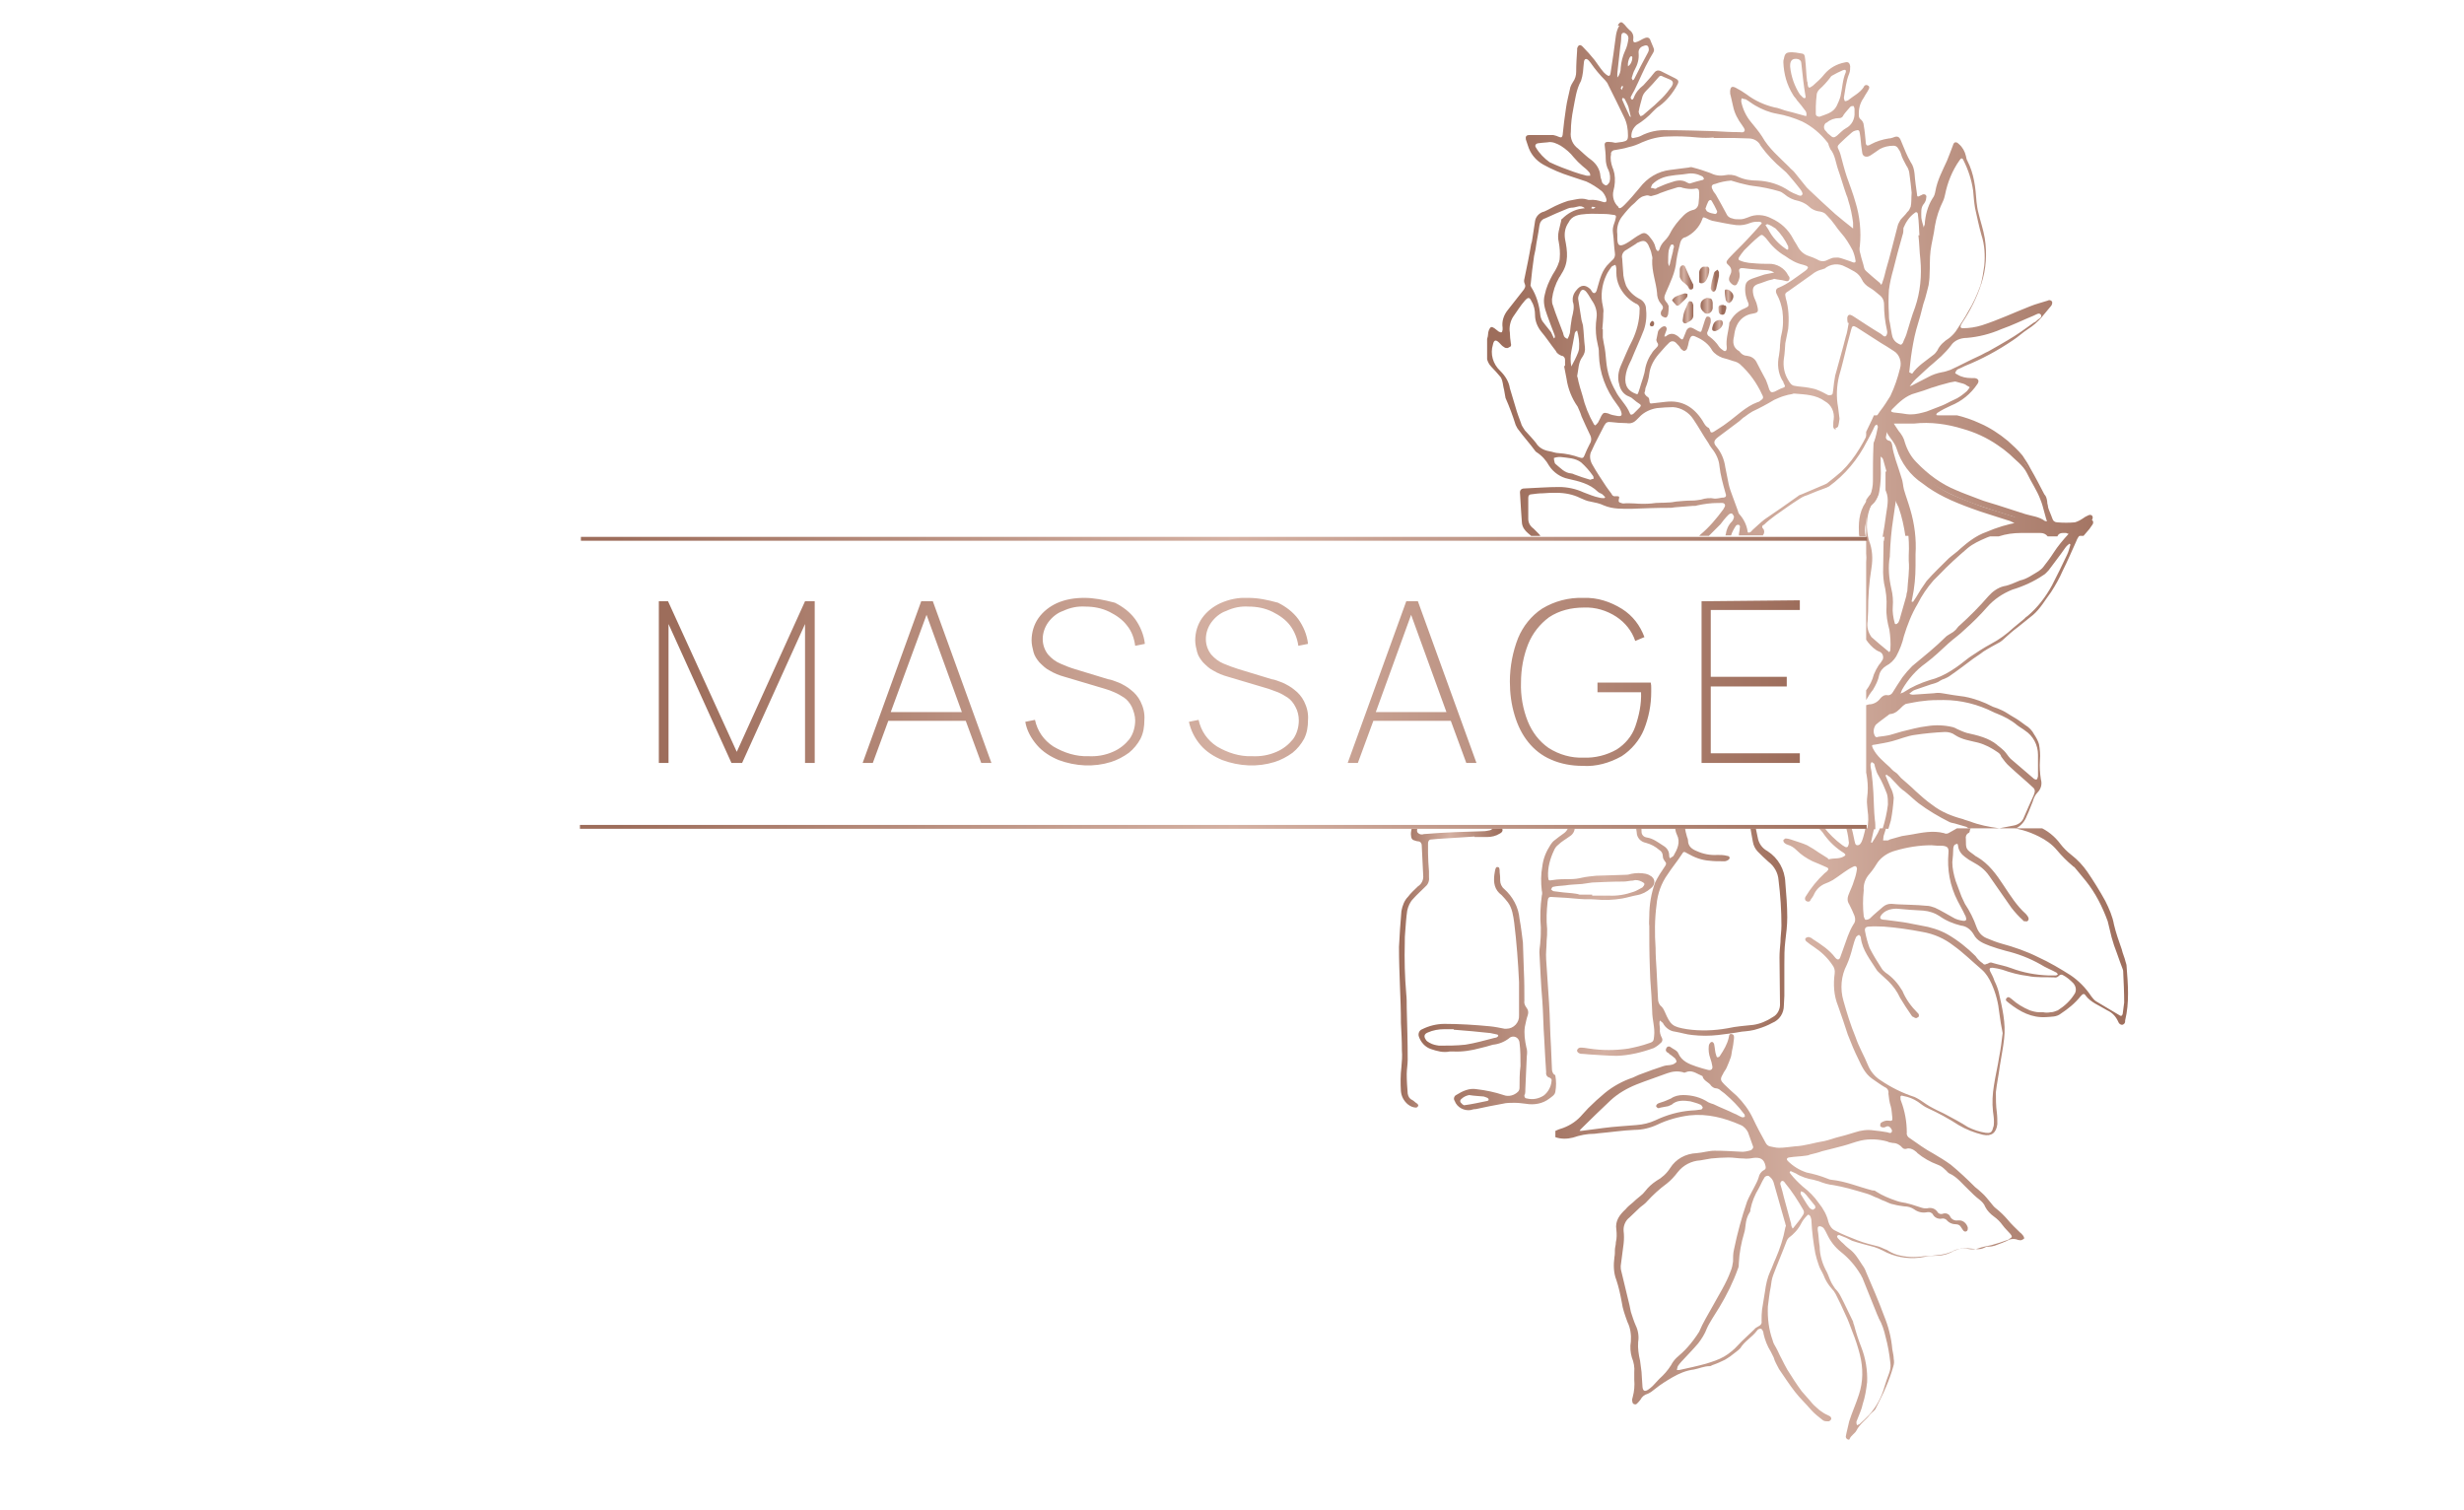 <?xml version="1.0" encoding="utf-8"?>
<!-- Generator: Adobe Illustrator 25.4.1, SVG Export Plug-In . SVG Version: 6.00 Build 0)  -->
<svg version="1.1" id="Ebene_1" xmlns="http://www.w3.org/2000/svg" xmlns:xlink="http://www.w3.org/1999/xlink" x="0px" y="0px"
	 viewBox="0 0 509 312" style="enable-background:new 0 0 509 312;" xml:space="preserve">
<style type="text/css">
	.st0{clip-path:url(#SVGID_00000173845803770831404030000000710291292505947575_);}
	.st1{fill:url(#SVGID_00000119822719623774667330000008516739991821227666_);}
	.st2{clip-path:url(#SVGID_00000058590287174292243640000008034978874471189126_);}
	.st3{fill:url(#SVGID_00000116222912023958250610000002242864479124567182_);}
	.st4{clip-path:url(#SVGID_00000172413412194769863560000010814457462081920189_);}
	.st5{fill:url(#SVGID_00000047027874944027045120000017606593664950116768_);}
	.st6{clip-path:url(#SVGID_00000106118536234057900510000013972203520658284991_);}
	.st7{fill:url(#SVGID_00000130624661705091976250000008222166085479770044_);}
	.st8{clip-path:url(#SVGID_00000085215442898082392580000002383517907914546366_);}
	.st9{fill:url(#SVGID_00000085933641406114387260000006149853614112993716_);}
	.st10{clip-path:url(#SVGID_00000137128274676419954020000017791289760283542204_);}
	.st11{fill:url(#SVGID_00000144315046441031620370000006128996404263422365_);}
	.st12{clip-path:url(#SVGID_00000016754166404534813940000011278834419355002284_);}
	.st13{fill:url(#SVGID_00000069385270812656855190000004327742867491692179_);}
	.st14{clip-path:url(#SVGID_00000027593522906756629580000005429121049568061114_);}
	.st15{fill:url(#SVGID_00000071528295752658301880000015545654879129371831_);}
	.st16{clip-path:url(#SVGID_00000170958033258961188920000003477800894520419211_);}
	.st17{fill:url(#SVGID_00000151545095678640824050000012783313011918161337_);}
	.st18{clip-path:url(#SVGID_00000134956331305244020560000015712826232675523763_);}
	.st19{fill:url(#SVGID_00000085945679297396838650000012284061049457416603_);}
	.st20{clip-path:url(#SVGID_00000070091393169370709200000012777692046729369787_);}
	.st21{fill:url(#SVGID_00000052098793867651564760000011788148787209376644_);}
	.st22{clip-path:url(#SVGID_00000008116335594770684950000003472895335517501353_);}
	.st23{fill:url(#SVGID_00000083083065865052635680000012150783914003970219_);}
	.st24{clip-path:url(#SVGID_00000156566581740642415210000009346935953842470563_);}
	.st25{fill:url(#SVGID_00000077299787781988518730000013358047257764298113_);}
	.st26{clip-path:url(#SVGID_00000080203121797127605510000011401199387496242311_);}
	.st27{fill:url(#SVGID_00000022528715200670950280000014760492284527071159_);}
	.st28{clip-path:url(#SVGID_00000126290637488414443840000010993475849663162767_);}
	.st29{fill:url(#SVGID_00000117664986248337200640000012183994995243148220_);}
	.st30{clip-path:url(#SVGID_00000060718421981662638340000002293702825836483490_);}
	.st31{fill:url(#SVGID_00000157998171288894399850000002480543187155702168_);}
	.st32{fill:url(#SVGID_00000076595555468554398670000003685792821694386837_);}
	.st33{fill:url(#SVGID_00000043458897500869555050000016207013345246581692_);}
	.st34{display:none;}
	.st35{display:inline;fill:#FFFF00;}
</style>
<g id="Ebene_1_00000176744244616540248210000001821497631091221647_">
	<g id="Ebene_2_00000023268277184487021860000005959281230456892841_">
	</g>
	<g>
		<g>
			<g>
				<g>
					<g>
						<defs>
							<path id="SVGID_1_" d="M328.5,99.1c-1.1-0.3-2.2-0.7-3.3-1.1c-0.2-0.1-0.4-0.2-0.6-0.2c-1.4-0.1-2.2-1.1-3.2-1.9
								c-0.1-0.1-0.2-0.2-0.2-0.2c-0.1-0.3-0.2-0.7-0.2-1.1c0.3-0.1,0.7-0.2,1-0.2c0.2,0,0.2,0,0.4,0c1.5,0.2,3,0.2,4.2,1.1
								c0.9,0.8,1.7,1.7,2.4,2.7c0.2,0.2,0.2,0.5,0.2,0.7C329,98.9,328.8,99,328.5,99.1C328.7,99.2,328.6,99.2,328.5,99.1
								 M405.5,88.6c2.5,0.7,4.9,1.8,7.1,3.3c0.9,0.6,1.7,1.2,2.5,1.9c1.2,1.2,2.8,2.3,3.6,3.9c0.9,1.9,2.1,3.6,2.8,5.5
								c0.7,1.7,0.9,3.5,1.6,5.1c0.1,0.2,0.1,0.5,0,0.6c-0.2,0.1-0.4,0.1-0.7,0c-1.2-0.9-2.7-1-4-1.4l-5.9-1.9
								c-1.2-0.4-2.5-0.7-3.7-1.2c-1.5-0.6-3-1.1-4.6-1.8c-3.2-1.3-6-3.3-8.3-5.8c-1.1-1.1-1.9-2.5-2.4-4.1
								c-0.2-0.9-0.7-1.7-1.3-2.4c-0.5-0.7-0.9-1.4-1.3-2c-0.3-0.6-0.2-0.8,0.5-0.8c1.4,0,2.8,0,3.9,0
								C398.8,87.1,402.3,87.6,405.5,88.6 M338,86.8c0.2-0.2,0.4-0.4,0.6-0.6c1-1.1,2.4-1.7,3.7-1.9c1.1-0.1,2.3-0.2,3.3-0.2
								c1.7,0.1,3.3,1.1,4.2,2.5c1.1,1.6,2,3.3,3.1,4.9c0.2,0.4,0.4,0.7,0.7,1.1c0.9,1.1,1.5,2.4,1.6,3.7c0.2,1.8,0.7,3.6,1.2,5.4
								c0.3,0.8,0.2,1.1-0.7,1.1c-0.5,0.1-1,0.2-1.5,0.2c-0.9-0.2-1.9-0.1-2.8,0.2c-0.6,0.1-1.2,0.2-1.8,0.2c-1.1,0-2.2,0.1-3.3,0.2
								c-0.6,0.1-1.1,0.2-1.7,0.2c-1.1,0.1-2.3,0-3.4,0.2c-1.1,0.1-2.4,0.1-3.5,0c-0.8,0-1.5-0.1-2.3,0c-0.2,0-0.3,0-0.5-0.1
								c-0.4-0.1-0.6-0.2-0.5-0.7c0.2-0.7,0.1-0.7-0.7-0.7c-0.4,0.1-0.7-0.2-0.8-0.5c-0.4-0.5-0.8-1.1-1.1-1.5c-1-1.5-2-3-2.9-4.6
								c-0.5-0.9-0.6-2-0.1-2.8c0.2-0.4,0.4-0.9,0.6-1.3c0.7-1.3,1.3-2.6,2-3.9c0.4-0.7,0.7-0.8,1.5-0.7s2,0.2,2.9,0.2h0.2
								C336.9,87.6,337.6,87.2,338,86.8 M392.9,85.4c-0.6-0.1-1.1-0.1-1.7-0.2c-0.6-0.1-0.7-0.3-0.3-0.7c1.4-1.4,2.8-2.8,4.8-3.3
								c1.1-0.3,2.2-0.7,3.3-1.1c0.6-0.2,1.1-0.3,1.6-0.5c0.7-0.2,1.5-0.4,2.2-0.6l1.1-0.2c0.4,0.1,0.7,0.2,1.1,0.3s0.8,0.2,1.1,0.4
								c0.2,0.2,0.6,0.3,0.8,0.5c-0.2,0.3-0.4,0.6-0.6,0.8c-0.8,0.7-1.7,1.4-2.7,1.8c-0.9,0.4-1.7,0.9-2.5,1.2
								c-1.1,0.4-2,0.8-3.1,1.2c-1.1,0.3-2.1,0.6-3.3,0.6C394.1,85.6,393.5,85.5,392.9,85.4 M348.6,71.7c0.2-0.5,0.2-1.1,0.4-1.5
								c0.3-0.9,0.6-1,1.4-0.6c1.4,0.6,2.6,1.5,3.3,2.8c0.5,0.7,1.3,1.2,2.1,1.5c0.7,0.2,1.5,0.4,2.3,0.7c0.5,0.1,0.9,0.3,1.3,0.6
								c2,1.8,3.5,3.9,4.6,6.3c0.4,0.7,0.2,0.9-0.4,1.3c-0.2,0.2-0.3,0.2-0.6,0.3c-2.4,0.9-4.2,2.8-6.3,4.3
								c-0.9,0.7-1.8,1.2-2.7,1.8c-0.3,0.2-0.7,0.2-0.7-0.2c-0.1-0.2-0.2-0.5-0.3-0.6c-0.7-0.3-1-1-1.3-1.5
								c-1.8-2.8-4.2-4.3-7.6-3.9c-0.9,0.1-1.8,0.2-2.6,0.3c-0.7,0.1-0.7,0.1-0.8-0.7c0-0.3-0.2-0.6-0.5-0.7
								c-0.2-0.2-0.4-0.4-0.5-0.7c0.1-0.3,0.2-0.7,0.2-1c0.4-1,0.7-2,0.8-3c0.2-1.5,0.9-2.8,1.9-4c0.5-0.6,1-1.1,1.5-1.7
								c0.2-0.2,0.4-0.4,0.7-0.7c0.4-0.4,1-0.4,1.4,0l0.1,0.1c0.3,0.3,0.7,0.7,0.9,1.1c0.2,0.2,0.4,0.4,0.7,0.5
								C348.3,72.4,348.5,72.2,348.6,71.7 M324.6,72.6c0.2-1.2,0.5-2.4,0.7-3.7c0-0.2,0.1-0.2,0.2-0.4c0-0.1,0.1-0.1,0.3-0.2
								c0.3,1.1,0.5,2.4,0.4,3.6c0,0.3-0.1,0.6-0.2,0.9c-0.4,1-0.9,2-1.4,2.9C324.4,74.7,324.4,73.6,324.6,72.6 M379.1,88.5
								c0.2-0.1,0.5-0.2,0.6-0.4c0.2-0.6,0.2-1.1,0.3-1.6c-0.1-0.8-0.2-1.5-0.3-2.4c-0.4-2.1-0.3-4.3,0.2-6.4c0.6-2,1.1-4.2,1.6-6.2
								c0.3-1.1,0.6-2.3,0.9-3.4c0.2-0.8,0.4-0.9,1.1-0.5c1.3,0.8,2.6,1.7,3.9,2.5c0.8,0.5,1.5,1,2.4,1.5c0.5,0.3,0.9,0.6,1.4,0.9
								c1.2,0.7,1.7,2.3,1.3,3.6c-0.5,2-1.1,3.8-2,5.7c-0.7,1.1-1.3,2.1-2.1,3.1c-0.6,0.8-1.1,1.6-1.5,2.4
								c-1.7,3.7-3.5,7.2-6.5,10.1c-0.9,0.8-1.8,1.5-2.8,2.3c-0.2,0.2-0.5,0.3-0.7,0.4l-4.7,2c-0.3,0.1-0.6,0.2-0.8,0.4l-3.4,2.4
								c-1.1,0.8-2.4,1.6-3.5,2.4c-0.9,0.7-1.7,1.5-2.5,2.2c-0.2,0.2-0.2,0.3-0.4,0.4c-0.3,0.2-0.6,0.2-0.6-0.2
								c-0.2-1.3-0.8-2.5-1.7-3.5c-0.2-0.2-0.2-0.4-0.3-0.7c-0.4-1-0.7-2-1.1-3c-0.3-0.8-0.6-1.6-0.8-2.5c-0.2-1.1-0.5-2.4-0.7-3.5
								c-0.2-1.5-0.8-3-1.8-4.2c-0.7-0.8-0.6-1.3,0.3-2c1.5-1.1,2.9-2.2,4.4-3.3c0.4-0.3,0.7-0.7,1.1-0.9c0.5-0.4,1.1-0.8,1.6-1.1
								c1.5-0.7,3-1.5,4.5-2.4c0.7-0.3,1.3-0.6,2-0.8c0.6-0.2,1.1-0.3,1.7-0.4c0.2-0.1,0.3-0.1,0.5-0.1c2.2,0.2,4.4,0.2,6.3,1.6
								c1.3,0.7,2,2.2,1.8,3.7c-0.1,0.5-0.1,1-0.1,1.5c0,0.3,0.2,0.6,0.5,0.6h0.1 M396.2,77.9c1.1-1,2-1.9,3.1-2.8
								c0.6-0.5,1.1-1,1.7-1.5c0.7-0.7,1.4-1.4,2-2.2c0.7-1.1,2-1.6,3.3-1.6c2.4-0.2,4.8-0.8,7.1-1.8c2.3-0.8,4.5-1.9,6.7-2.8
								c0.5-0.2,1.1-0.7,1.5-0.2c0.3,0.6-0.4,0.8-0.7,1.1c-0.2,0.2-0.4,0.4-0.7,0.5c-1.8,1.3-3.6,2.6-5.5,3.7
								c-1.3,0.8-2.6,1.5-4,2.3c-0.7,0.3-1.3,0.7-2,1c-2,0.9-3.8,1.9-5.8,2.8c-0.6,0.2-1.1,0.4-1.8,0.5c-1,0.2-1.9,0.5-2.8,1
								c-1.1,0.6-2.2,1.1-3.3,1.7c-0.2,0.1-0.3,0.1-0.5,0.2C395,79.1,395.6,78.4,396.2,77.9 M311.8,71.7c0.4-0.1,0.4-0.5,0.3-0.8
								c-0.1-0.7-0.2-1.5-0.2-2.2c-0.2-1.1,0.1-2.4,0.7-3.3c0.8-1.1,1.5-2.3,2.4-3.3c0.7-0.8,1-0.7,1.4,0.2c0.5,0.8,0.7,1.8,0.7,2.8
								c0,1.2,0.5,2.4,1.2,3.3c1.1,1.3,2,2.7,3.1,4.1c0.2,0.5,0.7,0.8,1.2,1c0.4,0,0.7,0.4,0.7,0.8l0,0c0,0.4,0,0.9,0,1.3h-0.2
								c0.2,0.9,0.3,1.7,0.5,2.6c0.3,2.1,1.1,4.1,2.3,5.8c0.3,0.7,0.6,1.3,0.8,2c0.6,1.3,1.1,2.5,1.7,3.7c0.4,0.7,0.4,1.4,0,2
								c-0.4,0.8-0.8,1.6-1.1,2.4c-0.2,0.5-0.4,0.6-1,0.4c-1.4-0.5-2.8-0.8-4.3-0.9c-0.7,0-1.3-0.3-2-0.4c-1.1-0.2-2.1-0.7-2.7-1.7
								c-0.7-0.9-1.5-1.7-2.3-2.6c-0.3-0.5-0.7-1-0.8-1.5c-0.4-1.1-0.8-2.1-1.1-3.2c-0.4-1.3-0.8-2.6-1.2-4c-0.2-1.4-1-2.6-2-3.6
								c-1.5-1.4-2.1-3.5-1.5-5.4c0.2-1,0.6-1.1,1.3-0.4c0.3,0.3,0.6,0.7,1,0.9c0.2,0.2,0.5,0.2,0.7,0.2
								C311.6,71.8,311.7,71.8,311.8,71.7 M329.3,87.7c-1.1-1.9-1.9-3.9-2.4-6c-0.2-0.8-0.5-1.5-0.7-2.4c-0.2-0.6-0.2-1.1-0.4-1.6
								c0.3-1.4,0.2-2.8,1.1-4c0.4-0.6,0.6-1.2,0.5-2c-0.2-1.5-0.2-2.9-0.4-4.5c-0.1-0.3-0.2-0.7-0.3-1.1c-0.2-1.5-0.5-2.9-0.7-4.4
								c0-0.5,0.2-0.9,0.4-1.3c0.3-0.7,0.8-0.7,1.3-0.1s0.7,1.1,1.1,1.7c0.8,1.1,1.2,2.4,1,3.7c-0.2,1.4-0.2,2.8,0,4.2
								c0.1,0.5,0.2,1,0.3,1.5c0.2,0.7,0.2,1.3,0.2,1.9c0.1,3.7,1.4,7.2,3.7,10.2c0.3,0.4,0.6,0.8,0.8,1.3c0.4,1,0.2,1.3-0.8,1.1
								c-0.6-0.1-1.2-0.2-1.8-0.5c-0.8-0.2-1-0.2-1.4,0.5c-0.2,0.4-0.4,0.9-0.7,1.4c-0.2,0.2-0.3,0.4-0.6,0.6
								C329.6,88,329.5,87.8,329.3,87.7 M336.7,85.4c-0.7-1.8-2.2-3-3-4.7c-1.1-1.9-1.7-3.9-1.9-6.1c-0.1-1.2-0.2-2.4-0.5-3.7
								c-0.1-0.4-0.1-0.8-0.2-1.2c0-0.6,0-1.1,0-1.7H331c0.1-1.1,0.2-2.2,0.2-3.3c0.1-0.5,0-1-0.1-1.5c-0.5-2.1-0.2-4.4,0.7-6.3
								c0.3-0.7,0.7-1.2,1.1-1.8c0.2-0.2,0.6-0.3,0.8-0.4c0.1,0.2,0.2,0.6,0.2,0.8s0,0.6,0,0.8c0,1,0.2,1.9,0.6,2.8
								c0.7,1.5,1.9,2.8,3.4,3.6c0.6,0.2,0.9,0.7,0.8,1.3c0,2.2-0.6,4.4-1.5,6.3c-0.9,1.7-1.6,3.5-2.4,5.3c-0.5,1.2-0.7,2.5-0.3,3.8
								c0.2,1.1,0.9,2.1,2,2.5c0.2,0.1,0.5,0.2,0.7,0.4c0.4,0.3,0.8,0.7,1.3,1s0.6,0.5,0.2,0.9s-0.8,0.8-1.2,1.2
								c-0.1,0.1-0.2,0.2-0.4,0.2C337,85.8,336.8,85.6,336.7,85.4 M377.6,81.6c-0.7-0.4-1.5-0.8-2.3-1.1c-0.5-0.2-1.1-0.3-1.6-0.4
								c-1-0.2-2-0.2-3-0.4c-0.7-0.1-1-0.7-1.3-1.2c-0.8-1.3-1.1-2.8-0.9-4.4c0.2-1.1,0.2-2.1,0.3-3.2c0.2-1.1,0.4-2,0.6-3
								c0.2-2.1,0.1-4.3-0.5-6.3c-0.2-1-0.2-1,0.6-1.5c1.6-1.1,3.2-2.3,4.8-3.4c0.6-0.5,1.2-0.8,1.9-1c0.2,0,0.5-0.2,0.7-0.2
								c1.2-1,2.9-1.2,4.3-0.4c0.7,0.3,1.3,0.7,1.9,1c0.7,0.4,1.2,1,1.5,1.6c0.3,0.7,0.9,1.3,1.6,1.7s1.3,0.9,2,1.5
								c0.7,0.5,1,1.2,1,2c0,1.8,0.2,3.5,0.6,5.3c0.1,0.4,0.1,0.8-0.2,1.2c-0.4,0.3-0.7-0.2-1-0.4c-2-1.2-3.8-2.4-5.8-3.7
								c-0.2-0.1-0.3-0.2-0.4-0.2c-0.4-0.2-0.7,0-0.8,0.5c0,0.4,0,0.7,0.1,1.1h0.2c-0.2,1-0.3,2-0.6,2.8c-0.7,2.8-1.5,5.5-2.2,8.1
								c-0.2,1-0.3,2-0.4,2.9c0,0.2-0.1,0.5-0.1,0.7s-0.2,0.4-0.4,0.4C377.8,81.7,377.7,81.6,377.6,81.6 M344.6,54.3
								c0-0.8,0-1.7,0.1-2.5c0.1-0.4,0.2-0.7,0.4-1.1c0.1-0.2,0.3-0.2,0.5-0.2c0.1,0.2,0.2,0.3,0.2,0.5c-0.1,0.3-0.2,0.6-0.2,0.9
								c-0.2,0.8-0.4,1.6-0.6,2.4c0,0.2-0.1,0.3-0.2,0.7C344.7,54.7,344.6,54.5,344.6,54.3 M361.3,54.3c-0.7-0.1-1.2-0.2-1.9-0.5
								c-0.3-0.1-0.3-0.3-0.2-0.6c0.3-0.5,0.7-1,1.1-1.5c1-1,2-2,3-2.8c0.6-0.5,0.7-0.5,1.3,0.1c0.1,0.1,0.2,0.2,0.2,0.2
								c1.1,1.5,2.4,2.8,4,3.7c1.1,0.8,2.3,1.5,3.7,1.8c0.2,0.1,0.4,0.1,0.6,0.2c0.4,0.2,0.5,0.3,0.2,0.7c-0.2,0.2-0.3,0.3-0.6,0.5
								c-1.7,1.2-3.3,2.5-5.2,3.3c-0.7,0.2-0.8,0.8-0.4,1.5c0.6,1.1,0.9,2.2,1.1,3.3c0.2,1.6,0.2,3.3-0.2,4.9
								c-0.2,0.7-0.2,1.5-0.3,2.2c0,0.7-0.1,1.4-0.2,2.1c-0.4,1.8-0.2,3.7,0.7,5.2c0.1,0.1,0.2,0.2,0.2,0.4c0.5,1,0.5,0.9-0.6,1.3
								c-0.4,0.2-0.8,0.4-1.2,0.6c-0.6,0.2-0.8,0.2-1.1-0.4c-0.2-0.6-0.4-1.3-0.7-2c-0.7-1.3-1.4-2.6-2-3.8
								c-0.4-0.7-1.1-1.1-1.9-1.2c-0.6,0-1.1-0.3-1.5-0.8c0-0.1-0.1-0.1-0.2-0.2c-1.2-0.7-1.3-1.8-1-3c0.1-0.7,0.2-1.5,0.6-2.3
								c0.6-1.3,1.8-2.2,3.2-2.4c1.2-0.2,1.3-0.4,1-1.6c-0.1-0.4-0.2-0.8-0.4-1.2c-0.2-0.4-0.3-0.7-0.4-1.1c-0.3-1.5,0-2,1.5-2.4
								c0.5-0.2,0.9-0.3,1.4-0.5s1-0.2,1.4-0.4c0.8,0.2,1.5,0.2,2.2,0.4c0.3,0.1,0.7,0.2,0.9-0.2c0.2-0.4,0-0.7-0.2-0.9
								c-0.7-1.5-2.4-2.5-4.1-2.4h-0.5C363.5,54.5,362.4,54.4,361.3,54.3 M368.9,51.4c-1.5-1-2.8-2.4-3.6-4
								c-0.2-0.3-0.4-0.6-0.6-0.9c0.2-0.1,0.3-0.2,0.4-0.2c0.6,0.2,1.1,0.5,1.7,0.9c1.1,1.1,2,2.4,2.6,3.7c0,0.2,0,0.4,0,0.6
								C369.3,51.6,369.1,51.6,368.9,51.4 M344.6,64.9c0.1-0.6,0.1-1.1,0.1-1.7c-0.1-0.2-0.2-0.5-0.4-0.7c-0.6-0.7-0.6-1.1-0.2-2
								c0.9-2.1,2-4.2,2.2-6.7c0.2-1.3,0.5-2.5,0.8-3.7c0.2-0.6,0.5-1,1.1-1.1c1.5-0.7,2.8-2,3.4-3.6c0.2-0.6,0.2-0.6,0.9-0.3
								c0.4,0.2,0.8,0.4,1.2,0.5c1.6,0.3,3.3,0.7,5,0.9c1.1,0.1,2-0.1,3-0.5c0.6-0.2,1.1-0.2,1.7-0.2c0.6,0.1,0.7,0.3,0.2,0.7
								c-0.9,1.1-1.8,2-2.7,3c-1.2,1.3-2.6,2.6-3.8,3.9c-0.6,0.7-0.6,0.9,0.1,1.5c0.5,0.5,0.6,1.2,0.2,1.9c-0.4,0.9-0.3,1.3,0.4,1.9
								c0.5,0.4,0.9,0.3,1.1-0.2c0.4-0.7,0.6-1.5,0.4-2.3c-0.2-0.7,0.2-0.9,0.9-0.8c1.5,0.2,3,0.3,4.6,0.4c0.7,0,1.2,0.2,1.7,0.5
								l-0.5,0.1c-0.5,0.1-1.1,0.2-1.5,0.3c-0.7,0.2-1.4,0.5-2.1,0.7c-1.5,0.5-1.9,0.9-1.9,2.4c0,0.8,0.2,1.7,0.5,2.4
								c0.4,0.9,0.3,1.1-0.6,1.5c-1.3,0.5-2.4,1.5-3,2.7c-0.2,0.2-0.2,0.4-0.2,0.7c-0.2,1.5-0.7,3-0.5,4.6c0,0.1,0,0.2,0,0.3
								c0,0.4-0.3,0.7-0.7,0.4c-0.3-0.2-0.7-0.5-0.9-0.8c-0.5-0.8-1.2-1.5-2-2.1c-0.4-0.2-0.6-0.7-0.3-1.1l0,0
								c0.2-0.5,0.4-1.1,0.5-1.5c0.1-0.2,0.1-0.4,0.1-0.6c0-0.4,0-0.8-0.5-0.9s-0.5,0.3-0.7,0.7c-0.2,0.7-0.4,1.2-0.6,1.9
								s-0.3,0.6-0.8,0.4c-0.3-0.2-0.6-0.3-0.9-0.5c-0.7-0.4-1.1-0.3-1.5,0.3c-0.2,0.5-0.4,1-0.6,1.5s-0.3,0.5-0.7,0.2l-0.1-0.1
								c-0.9-0.9-1.9-1.2-2.9-0.3c0,0-0.2,0-0.3,0c0.1-0.3,0.2-0.7,0.3-0.9c0.1-0.2,0.2-0.5,0.2-0.8c-0.1-0.2-0.2-0.4-0.4-0.4
								c-0.5-0.1-1.3,0.7-1.4,1.1c-0.1,0.5-0.2,1.1-0.3,1.5c-0.1,0.2,0,0.5,0.1,0.7c0.4,0.5,0.2,0.8-0.2,1.2
								c-0.3,0.3-0.7,0.7-0.9,1.1c-0.8,1.1-1.3,2.5-1.5,4c-0.2,0.7-0.4,1.5-0.7,2.3c-0.2,0.6-0.3,1.1-0.5,1.6
								c-0.2,0.6-0.2,0.6-0.7,0.4c-2-0.8-2.3-2.3-1.9-4.2c0.2-1,0.7-2,1.1-2.8c0.8-2,1.8-4.1,2.6-6.2c0.5-1.5,0.6-3,0.4-4.6
								c-0.1-0.8-0.7-1.5-1.4-1.8c-1.1-0.6-2.1-1.5-2.7-2.7c-0.3-0.9-0.6-1.8-0.6-2.8c-0.1-0.9-0.1-1.8-0.2-2.8
								c-0.2-0.7,0.2-1.5,0.9-1.8c0.7-0.4,1.2-0.8,1.9-1.2c0.2-0.2,0.4-0.3,0.7-0.4c0.9-0.4,1.4-0.3,1.9,0.6c0.3,0.7,0.6,1.3,0.7,2
								c0.1,0.3,0.2,0.7,0.1,1.1c-0.1,2.4,0.8,4.6,1,6.8c0,0.7,0.2,1.5,0.7,2.1c0.6,0.7,0.7,1,0.2,1.6c-0.2,0.4-0.2,1,0.3,1.2
								c0.1,0.1,0.2,0.1,0.2,0.1c0.2,0.1,0.2,0.1,0.4,0.1C344.3,65.6,344.5,65.3,344.6,64.9 M322.9,68.8c-0.7-1.9-1.5-3.8-2.1-5.7
								c-0.2-0.4-0.2-0.9-0.2-1.3c0.2-1.6,0.7-3.1,1.5-4.5c0.2-0.2,0.3-0.5,0.5-0.8c1.5-2.3,1.2-4.6,0.7-7.1c-0.2-1.2,0-2.4,0.7-3.4
								c0.7-1.5,2.2-1.7,3.7-1.8c1.2-0.1,2.5,0,3.7,0c0.7,0,1.3,0.1,2,0.2c0.3,0,0.5,0.2,0.4,0.5c-0.1,0.5-0.2,0.9-0.4,1.4
								c-0.2,0.6-0.3,1.1-0.2,1.8c0.2,1.4,0.2,2.8,0.4,4.2c0.1,0.5-0.1,1.1-0.5,1.4c-0.2,0.2-0.4,0.4-0.7,0.7
								c-1.5,1.4-1.9,3.3-2.4,5c-0.1,0.4-0.2,0.9-0.5,1.1c-0.5,0.2-0.7-0.4-0.9-0.7c-1.1-1.1-2.1-1-3,0.2c-0.6,0.7-0.8,1.5-0.7,2.3
								c0.4,1,0.1,2.2-0.2,3.4c-0.2,1.1-0.3,2.1-0.4,3.1c-0.1,0.4-0.3,0.9-0.5,1.2C323,69.7,323,69.2,322.9,68.8 M392,70.9
								c-0.7-0.4-1.1-1.1-1.2-1.9c-0.1-0.7-0.3-1.5-0.4-2.3c-0.2-0.7-0.2-1.3-0.2-1.9c-0.1-1.6-0.1-3.3,0-4.9
								c0.2-1.5,0.5-2.8,0.9-4.2c0.6-2.4,1.2-4.7,1.9-7.1c0.2-0.5,0.2-1,0.2-1.5c0.5-1.2,1.2-2.3,2.3-3.1c0.3-0.3,0.7-0.2,0.7,0.4
								c0.2,1.4,0.2,2.8,0.3,4.2h-0.2c0.2,1.7,0.2,3.3,0.4,5c0.3,3.3,0,6.7-1.1,9.9c-0.7,1.8-1.2,3.7-1.8,5.6
								c-0.2,0.6-0.5,1.1-0.7,1.7c-0.2,0.2-0.2,0.4-0.5,0.4C392.3,71.1,392.2,71,392,70.9 M328.7,43c0.1-0.1,0.1-0.2,0.2-0.3
								c0.2,0,0.4,0.1,0.7,0.1c-0.2,0.2-0.3,0.2-0.4,0.3l0,0C329,43.1,328.9,43.1,328.7,43 M320.4,68.6c-0.5-0.7-1-1.2-1.5-1.9
								c-0.4-0.4-0.6-1-0.7-1.5c-0.2-2.1-0.8-4.2-1.9-5.9c-0.1-0.2-0.2-0.4-0.1-0.6c0.2-2,0.4-3.8,0.7-5.8c0.1-0.5,0.2-0.9,0.3-1.4
								c0.2-1.6,0.6-3.3,0.8-4.9c0.1-0.7,0.5-1.3,1.2-1.5c1.5-0.7,3.1-1.4,4.6-2c0.2-0.1,0.6-0.2,0.8-0.2c0.4,0,0.8-0.1,1.2-0.2
								c0.6-0.2,1.1-0.1,1.6,0.3l-0.7,0.1c-1.5,0.2-2.9,1-4,2.1c-0.2,0.1-0.2,0.2-0.2,0.4c-0.3,1.5-0.9,2.8-0.5,4.4
								c0.2,1.1,0.3,2.2,0.2,3.3c0,0.5-0.2,1-0.4,1.5c-0.3,0.7-0.7,1.4-1.1,2c-0.7,1.3-1.3,2.6-1.6,4.1c-0.4,1.5,0,2.8,0.5,4.2
								s1,2.7,1.5,4c0.1,0.2,0.1,0.4,0.1,0.6l-0.2,0.2L320.4,68.6 M354.3,44.2c-0.6-0.1-1.1-0.2-1.6-0.5c-0.2-0.1-0.2-0.3-0.4-0.6
								c0.2-0.6,0.4-1.1,0.6-1.5c0.2-0.3,0.5-0.4,0.7-0.1c0.4,0.7,0.8,1.4,1.1,2.1C354.8,43.8,354.6,44.2,354.3,44.2L354.3,44.2
								 M342.9,39.9c1.1-0.4,2.2-0.8,3.3-1.1c0.5-0.2,1-0.2,1.4,0c0.8,0.2,1.6,0.3,2.4,0.2c0.8-0.2,1,0.1,1,0.8s0,1.3-0.1,2
								c0,0.8-0.5,1.5-1.3,1.6c-0.7,0.2-1.3,0.6-1.8,1.1c-1.1,1.1-2.1,2.3-2.8,3.7c-0.3,0.6-0.7,1.1-1.1,1.5
								c-0.5,0.5-0.9,1.1-1.1,1.8c0,0.2-0.2,0.2-0.3,0.4c-0.2-0.1-0.2-0.2-0.4-0.4c-0.1-0.3-0.2-0.7-0.3-1c-0.3-0.7-0.7-1.2-1.2-1.8
								c-0.7-0.7-1.1-0.7-1.9-0.2c-0.6,0.3-1.1,0.7-1.7,1.1c-0.3,0.2-0.7,0.5-1.1,0.7c-1.3,0.7-1.8,0.5-1.8-1.1c0-0.3,0-0.7,0-0.8
								c-0.2-1.3,0.2-2.7,1-3.7s1.6-2,2.6-2.8c0.6-0.6,1.1-1.2,1.9-1.4c0.3-0.1,0.7-0.2,1-0.1c0.2,0.1,0.3,0.1,0.5,0.1
								C341.8,40.3,342.4,40.2,342.9,39.9 M357.8,45.1c-0.6-0.1-1-0.5-1.2-1c-0.7-1.3-1.4-2.6-2.1-3.8c-0.2-0.4-0.6-0.7-0.7-1.1
								c-0.4-0.7-0.2-1.1,0.5-1.2c1.1-0.4,2.1-0.6,3.3-0.7c0.6,0.2,1.1,0.3,1.7,0.5c0.9,0.2,1.9,0.5,2.8,0.6
								c1.8,0.2,3.7,0.6,5.4,1.1c0.4,0.1,0.7,0.3,1.1,0.6c0.8,0.7,1.8,1.2,2.9,1.4c0.7,0.2,1.4,0.5,2,1c0.7,0.7,1.5,1.1,2.5,1.2
								c0.5,0.1,1,0.3,1.3,0.7c0.7,0.7,1.2,1.3,1.7,2c0.4,0.6,0.8,1.1,1.3,1.7c1,1.1,1.7,2.3,2.4,3.6c0.3,0.7,0.5,1.4,0.6,2.1
								c0.1,0.4-0.2,0.5-0.5,0.4s-0.7-0.3-1.1-0.4c-0.7-0.2-1.3-0.5-2-0.6c-0.6,0-1.1,0-1.5,0.2c-0.2,0.1-0.5,0.2-0.7,0.3
								c-0.7,0.4-1.5,0.3-2.1-0.1c-0.6-0.3-1.1-0.5-1.7-0.7c-1-0.3-1.8-1-2.3-1.9c-0.3-0.6-0.7-1.1-1-1.7c-1-1.9-2.5-3.3-4.5-4.2
								c-1.5-0.8-3.3-0.9-4.8-0.2c-0.5,0.2-1.1,0.4-1.6,0.4C358.7,45.3,358.3,45.3,357.8,45.1 M341.9,39c-0.3-0.1-0.7-0.2-0.9-0.2
								c0.1-0.2,0.2-0.5,0.3-0.7c1.1-1.1,2.4-1.6,3.9-1.8c1.1-0.2,2.1-0.2,3.3-0.4c1.1-0.2,2.1,0,3.1,0.5c0.2,0.1,0.3,0.3,0.4,0.5
								c0,0.1-0.2,0.3-0.4,0.3c-0.8,0.2-1.6,0.4-2.5,0.7c-0.2,0-0.4-0.1-0.6-0.2c-1.1-0.7-2.3-0.4-3.4,0c-1,0.3-1.9,0.7-2.8,1.1
								C342.1,39,342,39,341.9,39L341.9,39 M394.4,76.9c0.1-0.6,0.1-1.2,0.2-1.8c0.2-1.9,0.5-3.7,0.9-5.6c0.4-1.9,1.1-3.7,1.5-5.5
								c0.2-0.8,0.4-1.6,0.7-2.4c0.2-0.8,0.5-1.8,0.7-2.7c0.1-0.7,0.2-1.4,0.2-2.1c0.1-1.7,0-3.4,0.2-5s0.7-3.4,0.9-5.1
								c0.3-1.8,0.9-3.6,1.7-5.2c0.2-0.4,0.3-0.9,0.4-1.3c0.5-2.5,1.5-5,3-7.1c0.3-0.5,0.6-0.5,0.8,0c1,2,1.7,4.1,2,6.3
								c0.1,1.2,0.2,2.4,0.4,3.6c0.4,1.8,0.8,3.7,1.3,5.5c0.7,2.1,0.8,4.3,0.6,6.4c-0.2,1.4-0.4,2.8-0.8,4.1
								c-0.7,1.9-1.5,3.7-2.5,5.3c-0.7,1.3-1.5,2.5-2.3,3.7c-0.4,0.7-1,1.3-1.6,1.8c-1.1,0.7-2,1.5-2.5,2.6
								c-0.2,0.3-0.5,0.7-0.8,0.9c-1.5,1.2-3.3,2.3-4.4,3.9L394.4,76.9 M327.8,36.3c-0.9-0.2-1.8-0.5-2.7-0.8c-1.7-0.6-3.3-1.2-5-2
								c-1.1-0.8-2.1-1.8-2.8-3c-0.3-0.4-0.1-0.8,0.4-0.9c0.5-0.1,1.1-0.1,2-0.2c0.9-0.2,1.8,0.2,2.7,0.7c1.1,0.7,2,1.5,2.7,2.4
								c0.6,0.7,1.1,1.2,1.8,1.8c0.5,0.4,1,0.8,1.4,1.3c0.2,0.2,0.2,0.5,0.2,0.7H328C328,36.3,327.9,36.3,327.8,36.3 M334.4,42.8
								c-1-0.8-1.4-2.2-1.1-3.4c0.3-1.1,0.4-2.4,0.2-3.5c-0.1-0.4-0.2-0.9-0.4-1.3c-0.3-0.9-0.5-1.8-0.3-2.7
								c-0.1-0.4,0.2-0.8,0.7-0.9h0.1c1-0.2,1.9-0.3,2.8-0.6c1-0.2,2-0.6,2.8-1c1.6-0.7,3.5-1.2,5.3-1.2c2-0.1,4.2,0,6.2,0.2
								c1.1,0.1,2.3,0.1,3.3,0v0.1c1.4,0,2.7,0,4.1,0c1.1,0,2.1,0.1,3.2,0.1c1,0,2,0.6,2.4,1.5c1.3,1.8,2.8,3.4,4.6,4.9
								c0.5,0.4,0.9,0.8,1.3,1.3c0.8,0.9,1.5,1.8,2.3,2.8c0.2,0.3,0.6,0.8,0.4,1.1c-0.2,0.4-0.7,0.2-1.1,0c-0.5-0.2-1-0.4-1.5-0.7
								c-2-1.4-4.3-2.1-6.7-2.2c-1.4,0-2.7-0.2-4-0.8c-0.8-0.4-1.8-0.5-2.7-0.3c-1.1,0.2-2.1,0-3.1-0.5c-1.1-0.4-2.3-0.8-3.5-1.1
								c-0.2-0.1-0.6-0.1-0.8,0c-1.3,0.2-2.6,0.3-3.9,0.5c-2.5,0.3-4.7,1.6-6.3,3.7c-1,1.2-2,2.4-3.1,3.5c-0.2,0.2-0.4,0.4-0.7,0.6
								c-0.1,0-0.2,0.1-0.2,0.1c-0.2,0-0.3,0-0.4-0.2 M388.4,58.5c-1-0.8-2-1.7-2.9-2.5c-0.2-0.2-0.3-0.3-0.4-0.6
								c-0.2-1-0.6-2-0.8-3c-0.2-0.6-0.2-1.1-0.1-1.6c0.3-3,0-6.1-0.9-9c-0.5-1.8-1.2-3.6-1.8-5.3c-0.5-1.5-0.9-3.1-1.3-4.6
								c-0.1-0.3-0.2-0.6-0.3-0.8c-0.4-0.8-0.4-0.9,0.2-1.5s1.6-1.5,2.4-2.2c0.2-0.2,0.4-0.3,0.7-0.4c0.7-0.2,0.9-0.2,1,0.6
								c0.2,1.1,0.2,2.2,0.4,3.3c0.1,0.5,0,1.1,0.6,1.4c0.6,0.2,1.1-0.1,1.5-0.4s1.1-0.7,1.6-1.1c0.9-0.5,1.9-0.7,2.9-0.7
								c0.3,0,0.7,0.2,0.8,0.4c0.3,0.4,0.6,0.9,0.7,1.3c0.2,0.8,0.7,1.6,1.1,2.4c0.3,0.4,0.5,0.9,0.6,1.4c0.2,1.5,0.4,3,0.5,4.2
								c-0.1,1.2,0,2-0.2,2.9c-0.2,0.4-0.3,0.8-0.7,1.1c-0.4,0.6-1,1.1-1.4,1.6c-0.2,0.4-0.5,0.8-0.6,1.3c-0.8,3-1.5,6-2.4,9
								c-0.2,0.8-0.4,1.7-0.7,2.5c-0.1,0.4-0.2,0.6-0.4,0.6C388.7,58.9,388.4,58.7,388.4,58.5 M380.8,23.8c0.4-0.6,0.9-1.1,1.4-1.7
								c0.2-0.2,0.4-0.2,0.7-0.2c0.1,0.2,0.2,0.4,0.2,0.7c0,0.1,0,0.2,0,0.3c0,0.1,0,0.2,0,0.3c0.1,1.4-0.6,2.7-1.8,3.3
								c-0.7,0.4-1.2,1-1.8,1.5c-0.6,0.5-0.9,0.5-1.5-0.1c-0.3-0.2-0.6-0.5-0.8-0.8c-0.5-0.4-0.5-1.1-0.2-1.5
								c0.1-0.2,0.2-0.2,0.4-0.3c0.7-0.6,1.6-0.9,2.5-0.9h0.1C380.4,24.4,380.7,24.1,380.8,23.8 M379.1,44.2c-1.8-1.6-3.6-3.3-5.4-5
								c-0.2-0.2-0.3-0.3-0.5-0.5c-0.8-1-1.6-2-2.5-3.1c-0.3-0.4-0.8-0.7-1.1-1.1c-2-2-4.2-3.8-5.6-6.3c-0.7-1.1-1.5-2-2.3-3
								c-1-1.2-1.7-2.7-2-4.2c0-0.2,0-0.5,0.1-0.7c0.2,0.1,0.6,0.2,0.8,0.2c0.7,0.4,1.3,0.9,2,1.3c1.4,0.8,2.8,1.4,4.5,1.7
								c1.8,0.3,3.6,0.9,5.2,1.6c2,1,3.8,2.5,5.2,4.3c0.2,0.2,0.2,0.4,0.3,0.7c0.1,0.2,0.2,0.5,0.3,0.7c1,1.2,1.1,2.8,1.6,4.2
								c0.6,1.7,1.1,3.5,1.7,5.2c0.2,0.4,0.3,0.8,0.4,1.2c0.5,1.5,0.8,3.1,1,4.6v1.2C381.5,46.2,380.3,45.2,379.1,44.2 M336.6,23.9
								c-0.5-1.1-1-2.1-1.5-3.3c-0.1-0.1,0.1-0.2,0.1-0.4c0.2,0.1,0.3,0.1,0.4,0.2c0.3,0.6,0.6,1.1,0.8,1.7c0.2,0.7,0.3,1.4,0.5,2.1
								C336.6,24,336.6,24,336.6,23.9 M334.8,18.2c0.1-0.2,0.2-0.3,0.3-0.5c0.1,0.1,0.2,0.2,0.2,0.2c-0.1,0.2-0.2,0.4-0.3,0.7
								C334.9,18.4,334.8,18.2,334.8,18.2 M338.8,23.8c-0.2-0.1-0.2-0.4-0.3-0.7c0.2-1.1,0.5-2.1,0.8-3.2c0.2-0.6,0.7-1.1,1.1-1.5
								c0.7-0.7,1.4-1.5,2-2.2c0.5-0.6,0.6-0.7,1.3-0.3c0.4,0.2,0.8,0.3,1.2,0.5c0.7,0.3,0.9,0.7,0.4,1.5c-0.6,0.8-1.2,1.6-2,2.4
								c-1,1-2,1.9-3.1,2.8c-0.2,0.2-0.5,0.4-0.8,0.7c-0.2,0.1-0.4,0.2-0.6,0.2C338.9,23.8,338.8,23.8,338.8,23.8 M375.1,23.5
								c0-0.4,0-0.8,0-1.5s0.1-1.7,0.2-2.6c0.1-0.4,0.3-0.7,0.6-1c0.8-0.7,1.5-1.5,2.2-2.4c0.1-0.2,0.2-0.3,0.4-0.4
								c0.7-0.4,1.5-0.8,2.2-1.1c0.5-0.2,0.7,0,0.6,0.4c-0.7,1.6-0.7,3.3-1.1,5c-0.2,0.7-0.5,1.4-0.8,2c-0.7,1.4-2.2,1.7-3.5,2.2
								c-0.1,0-0.2,0-0.2,0C375.2,24,375.1,23.8,375.1,23.5 M331.8,38.3c-0.2,0-0.5-0.2-0.7-0.4s-0.2-0.5-0.3-0.8
								c-0.1-0.2-0.2-0.6-0.2-0.8c-0.1-1.3-0.8-2.4-1.8-3.2c-1-0.7-1.9-1.6-2.8-2.4c-1.1-0.8-1.7-2.1-1.5-3.5c0-1.6,0.2-3.2,0.5-4.7
								c0.4-2,0.6-4,1.6-5.8c0.2-0.6,0.3-1.1,0.4-1.8c0.1-0.7,0.1-1.5,0.2-2.1c0.1-0.7,0.5-0.8,1-0.3c0.2,0.2,0.2,0.3,0.4,0.5
								c0.9,1.3,1.9,2.5,3,3.6c0.2,0.2,0.5,0.6,0.6,0.9c1.1,2.2,2.2,4.4,3.3,6.7c0.6,1.2,0.8,2.5,0.8,3.8c0,0.9-0.2,1.1-1.1,1.3
								c-0.5,0.1-1,0.1-1.5,0.2c-0.4-0.1-1-0.2-1.5-0.2s-0.8,0.2-0.7,0.8c0.1,0.9,0.2,1.7,0.2,2.6s0.2,1.8,0.6,2.5
								c0.3,0.7,0.4,1.6,0.2,2.4C332.2,38.1,331.9,38.3,331.8,38.3L331.8,38.3 M372.5,20.2c-0.2-0.2-0.5-0.5-0.7-0.7
								c-1.1-1.7-1.8-3.7-2-5.7c0-0.1,0-0.2,0-0.3c0-1.1,0.6-1.5,1.6-1.3c0.4,0.1,0.7,0.4,0.7,0.8c0,0.3,0.1,0.6,0.1,0.9
								c0.2,1.9,0.4,3.7,0.7,5.5c0,0.2,0.1,0.4,0.1,0.6s-0.1,0.2-0.2,0.3h-0.1C372.7,20.2,372.6,20.2,372.5,20.2 M336.7,11.8
								c0.1-0.1,0.2-0.2,0.3-0.2c0.2,0.1,0.2,0.2,0.2,0.3c0,0.7-0.3,1.4-0.9,1.8C336.2,13.1,336.4,12.3,336.7,11.8 M337.1,16
								c0.2-0.6,0.3-1.1,0.6-1.6c0.6-1.1,0.9-2.2,0.8-3.4c-0.1-0.7,0.3-1.3,1-1.5c0.7-0.3,1.1-0.1,1.1,0.8c0,0.2-0.1,0.4-0.2,0.6
								c-1,1.8-1.9,3.6-2.8,5.4c-0.1,0.2-0.2,0.2-0.3,0.3C337.1,16.3,337,16.1,337.1,16 M334.1,15.1c0.2-1.8,0.4-3.6,0.6-5.4
								c0.1-0.7,0.2-1.3,0.2-2s0.2-1,0.7-0.9c0.5,0.2,0.8,0.6,0.8,1.1c-0.1,0.9-0.3,1.8-0.7,2.6c-0.5,1.1-0.8,2.3-0.9,3.5
								c0,0.7-0.2,1.5-0.7,2C334.1,15.8,334.1,15.4,334.1,15.1 M334.5,5.3c-0.4,0.7-0.6,1.4-0.7,2.1c-0.3,2.5-0.7,5.1-1.1,7.7
								c-0.1,0.7-0.4,0.7-0.9,0.3c-0.2-0.2-0.5-0.4-0.7-0.7c-0.6-0.7-1.1-1.5-1.7-2.3c-0.8-1-1.6-1.9-2.5-2.8
								c-0.5-0.5-0.9-0.3-1.1,0.4c0,0.1,0,0.2,0,0.3c-0.1,1.5-0.2,3-0.2,4.5c0,0.8-0.2,1.5-0.7,2.2c-0.2,0.3-0.4,0.7-0.5,1
								c-0.3,1.5-0.7,2.8-0.9,4.3c-0.3,1.9-0.5,3.7-0.7,5.6c-0.1,0.4-0.2,0.6-0.7,0.4c-0.4-0.2-0.8-0.3-1.2-0.4c-1.6,0-3.3,0-5,0
								c-0.6,0-0.8,0.3-0.7,0.9c0.1,0.4,0.3,0.8,0.4,1.2c0.5,1.7,1.6,3.1,3.2,4c1.8,1,3.7,1.8,5.6,2.4c1.1,0.4,2.2,0.7,3.3,1.1
								c1.1,0.5,2.2,1.2,3.2,2c0.4,0.4,0.7,0.9,0.9,1.5c0.2,0.7-0.1,0.9-0.7,0.7c-0.9-0.3-1.8-0.5-2.7-0.4c-0.2,0-0.4,0-0.6-0.1
								c-1.3-0.4-2.6,0.1-3.9,0.3c-1.2,0.4-2.4,0.9-3.5,1.5c-0.4,0.2-0.9,0.5-1.4,0.7c-1,0.2-1.8,1.1-1.9,2
								c-0.2,1.3-0.4,2.6-0.6,3.9c0,0.2-0.1,0.5-0.2,0.8c-0.4,2.4-0.9,4.8-1.4,7.2c-0.1,0.3-0.1,0.7,0.1,1.1c0.2,0.5,0,0.7-0.2,1.1
								c-1.1,1.4-2.2,2.8-3.3,4.2c-0.9,1.1-1.3,2.4-1.1,3.7c0,0.2,0,0.2,0,0.4c-0.1,0.6-0.2,0.7-0.8,0.4c-0.3-0.2-0.6-0.5-0.9-0.7
								c-0.6-0.4-0.8-0.3-1.1,0.3c-0.1,0.3-0.2,0.6-0.2,0.9s-0.1,0.7-0.2,1c-0.2,1.2-0.3,2.5-0.1,3.7c0.1,0.8,0.4,1.5,1,2.1
								c0.7,0.7,1.2,1.3,1.8,2c0.2,0.2,0.3,0.5,0.4,0.8c0.2,0.7,0.2,1.2,0.4,1.9c0.1,0.6,0.2,1.1,0.3,1.7c0.8,1.8,1.5,3.7,2.1,5.6
								c0.2,0.3,0.3,0.7,0.6,1c1.1,1.5,2.3,2.8,3.4,4.3c0.1,0.2,0.2,0.2,0.3,0.3c1.1,0.7,2,1.7,2.6,2.8c0.9,1.4,2.4,2.4,3.9,2.7
								c2.2,0.5,4.5,1,6.2,2.7c0.2,0.2,0.6,0.3,0.9,0.5c0.2,0.2,0.4,0.4,0.6,0.6l-0.2,0.2c-0.3,0-0.7,0-1-0.1
								c-1.1-0.2-2.2-0.7-3.3-1.1c-1.5-0.7-3.3-1.1-5-1.1c-2.4,0-4.8,0.2-7.2,0.3c-0.7,0-1,0.4-0.9,1.1c0.1,1.1,0.1,2.3,0.2,3.3
								s0.1,1.9,0.2,2.8c0.1,0.8,0.6,1.5,1.2,2c0.2,0.2,0.5,0.4,0.7,0.6h1.9l-0.2-0.3c-0.4-0.4-0.8-0.8-1.2-1.2
								c-0.7-0.5-1.1-1.2-1.1-2c0-1.5,0-2.9,0-4.4c0-0.4,0.2-0.7,0.7-0.7l0,0c0.8-0.1,1.5-0.2,2.3-0.2c1-0.1,1.9-0.1,2.8-0.1
								c1.7,0,3.4,0.3,5,1.1c0.7,0.3,1.3,0.6,2,0.7c1,0.2,2,0.4,2.8,0.8c1.9,0.8,3.8,0.7,5.8,0.7c2.6-0.1,5.1-0.2,7.7-0.2
								c0.4,0,0.7,0,1.1-0.1c1.3-0.1,2.6-0.2,3.8-0.3h0.3c0.2,0,0.4,0,0.6-0.1c1.4-0.3,2.8-0.5,4.3-0.5h0.3c0.4,0,0.9-0.1,1.1,0.3
								c0.2,0.4-0.2,0.7-0.3,1c-1.4,1.9-2.9,3.7-4.7,5.2l-0.3,0.3h2c0.8-0.8,1.6-1.6,2.4-2.4c0.2-0.3,0.5-0.6,0.7-0.9
								c0.3-0.4,0.7-0.8,1-1.1c0.2-0.2,0.6-0.3,0.7-0.2c0.2,0.2,0.4,0.5,0.4,0.7c-0.1,0.4-0.2,0.7-0.5,1c-0.7,0.7-1.1,1.7-1.2,2.6
								l-0.1,0.2h1.2c0.2-0.7,0.6-1.4,1-2c0.2-0.2,0.3-0.2,0.6-0.2c0.2,0.2,0.3,0.3,0.2,0.6c0,0.6-0.2,1.1-0.2,1.6h5
								c0-0.1,0-0.2,0.1-0.2c0.2-0.4,0.2-0.9-0.1-1.2c-0.3-0.3-0.2-0.7,0.2-0.8c0.7-0.7,1.5-1.3,2.3-1.9c1.6-1.1,3.2-2.3,4.8-3.3
								c0.6-0.4,1.1-0.7,1.8-0.9c1.4-0.6,2.7-1.1,4.1-1.6c0.2-0.1,0.3-0.2,0.4-0.2c3.3-2.4,6-5.6,7.9-9.4c0.5-1,1.1-2,1.5-3
								c0.1-0.2,0.3-0.3,0.5-0.4c0.1,0.2,0.3,0.4,0.2,0.6c-0.2,1-0.4,1.9-0.7,2.8c-0.2,0.3-0.2,0.7-0.2,1.1
								c-0.1,2.4-0.1,4.8-0.1,7.2c0,1-0.2,1.9-0.5,2.8c-0.1,0.3-0.2,0.6-0.4,0.8c-1.8,2-2.1,4.4-2,6.8c0,0.3,0,0.7,0.1,1h1.3
								c-0.2-0.9-0.2-1.7,0-2.6c0.1-1.1,0.3-2.1,0.8-3.2c0.2-0.3,0.3-0.6,0.6-0.8c0.6-0.5,1-1.2,1.1-2c0.3-1.7,0.4-3.4,0.3-5.2
								c0-0.7,0-1.4,0-2c0.1-0.2,0.2-0.6,0.3-0.7c0.2,0.2,0.4,0.3,0.5,0.6c0.2,0.8,0.5,1.7,0.7,2.5h-0.2v3.7c0,0.2,0,0.2,0.1,0.4
								c0.7,1.6,0.2,3.3,0,4.9c-0.2,1.5-0.4,2.9-0.7,4.5h1.2c0.2-1,0.2-2,0.4-2.9c0.2-1.3,0.4-2.7,0.6-4.1c0-0.2,0.1-0.3,0.2-0.5
								l0.2-0.1c0.2,0.5,0.5,1.1,0.7,1.5c0.7,2,1.1,3.9,1.4,5.9h1.3c-0.2-1.5-0.5-3.1-1-4.6c-0.4-1.4-0.9-2.7-1.3-4.1
								c-0.2-0.8-0.2-1.6-0.5-2.4c-0.4-1.3-0.8-2.5-1.2-3.7c-0.3-1-0.6-2-0.7-2.9c-0.1-0.6-0.2-1-0.8-1.1c-0.3-0.1-0.6-0.4-0.5-0.8
								l0,0c0.1-0.5,0.2-1,0.2-1.5c0.1-0.4,0.6-0.6,0.7-0.2c0.6,1.1,1.6,2,2,3.3c0.9,2.9,2.8,5.5,5.4,7.2c1.4,1.1,2.9,2,4.5,2.8
								c1.8,0.9,3.6,1.6,5.5,2.3c2.4,0.9,4.9,1.6,7.3,2.4c0.9,0.2,1.7,0.7,2.4,1.2c-0.2,0.1-0.5,0.2-0.7,0.2c-2.3,0.4-4.5,1.1-6.6,2
								h-0.1h3.4c1.5-0.5,3.1-0.7,4.6-0.7h4c0.6,0,1.1,0.2,1.5,0.7h2c0.2-0.5,0.6-0.7,1.1-0.7c0.2,0,0.5,0,0.7,0
								c0.2,0.1,0.6,0.2,0.8,0.3l-0.2,0.3h3c0.4-0.5,0.8-0.9,1.2-1.4c0.2-0.3,0.5-0.7,0.7-1c0.3-0.6-0.1-1.1-0.7-0.9
								c-0.4,0.2-0.7,0.3-1.1,0.6c-0.6,0.4-1.1,0.7-1.8,0.9c-1.2,0.1-2.4,0.1-3.6,0c-0.5,0-0.9-0.3-1-0.7c-0.4-1.2-1.1-2.3-1.1-3.6
								c-0.1-0.6-0.2-1.1-0.6-1.5c-0.9-1.7-1.8-3.5-2.8-5.2c-0.5-1-1.1-1.9-1.7-2.8c-0.9-1.1-2-2.1-3-3c-1.8-1.5-3.8-2.8-5.9-3.7
								c-2.4-1.1-5.1-1.9-7.8-2.3c-0.3-0.1-0.6-0.2-0.9-0.2c-0.2,0-0.3-0.2-0.3-0.2c0-0.2,0.1-0.3,0.2-0.4c0.9-0.6,1.9-1.1,2.8-1.5
								c2.2-0.9,4.1-2.4,5.5-4.5c0.4-0.6,0.2-1.1-0.6-1.2c-0.2,0-0.5,0-0.7,0c-1,0-2-0.2-2.8-0.7c-0.2-0.1-0.6-0.3-0.5-0.4
								c0.1-0.2,0.2-0.5,0.5-0.7c0.5-0.2,1.1-0.5,1.5-0.7c3.5-1.4,6.8-3.2,9.9-5.3c1.1-0.7,2-1.6,3.1-2.3s2-1.5,2.8-2.4l2-2.4
								c0.2-0.2,0.3-0.7,0.2-0.9c-0.2-0.3-0.6-0.4-0.9-0.2c-1.2,0.4-2.5,0.7-3.7,1.2c-3.3,1.3-6.5,2.8-9.9,3.9
								c-1.3,0.4-2.6,0.6-3.9,0.6c-0.5,0-0.6-0.2-0.4-0.7c0.1-0.2,0.2-0.3,0.3-0.5c1.6-2.4,3-5.2,3.9-8c1-3,1.2-6.3,0.7-9.4
								c-0.3-1.8-0.9-3.5-1.3-5.2c-0.2-0.7-0.3-1.5-0.4-2.3c-0.2-2.9-0.5-5.8-1.9-8.5c-0.2-0.3-0.2-0.7-0.3-1
								c-0.2-0.9-0.7-1.8-1.4-2.4c-0.2-0.2-0.4-0.4-0.7-0.4c-0.4,0-0.5,0.4-0.6,0.7c-0.4,1.1-0.8,2.1-1.2,3.1c-0.9,2-2,4-2.4,6.3
								c-0.1,0.5-0.2,1-0.6,1.5c-1,1.6-1.5,3.5-1.6,5.4c-0.1,0.2-0.2,0.4-0.2,0.6c-0.2-0.7-0.4-1.3-0.5-2c0-1.1-0.2-2.1,0.6-3
								c0.2-0.3,0.4-0.7,0.4-1.1c0.2-0.6-0.3-0.9-0.8-0.7c-0.2,0.1-0.3,0.2-0.4,0.2c-0.5,0.3-0.7,0.3-0.7-0.3
								c-0.2-1.4-0.4-2.8-0.5-4.2c-0.1-0.9-0.3-1.7-0.8-2.4c-0.4-0.7-0.7-1.3-1-2c-0.3-0.8-0.7-1.6-1-2.4c-0.3-0.8-0.7-1.1-1.6-0.7
								c-0.3,0.1-0.6,0.2-0.9,0.2c-1.3,0.2-2.6,0.6-3.7,1.2c-0.8,0.5-1.1,0.3-1.1-0.6c-0.1-1.1-0.2-2.2-0.4-3.3c0-0.5-0.3-1-0.7-1.3
								c-0.2-0.2-0.3-0.4-0.3-0.7c-0.1-1.3,0.2-2.6,1-3.7c0.3-0.6,0.7-1.1,1-1.7c0.2-0.3,0.2-0.7-0.1-0.8c-0.2-0.2-0.6-0.2-0.8,0.1
								c0,0-0.1,0.1-0.1,0.2c-0.8,1.2-2.1,1.8-3.2,2.7c-0.2,0.1-0.4,0.2-0.7,0.2c-0.1-0.2-0.2-0.5-0.2-0.7c0.3-1.6,0.4-3.3,1.1-5
								c0.2-0.5,0.2-1,0.2-1.5c-0.1-0.7-0.4-1-1.1-0.8c-1.6,0.3-3.1,1.1-4.2,2.4c-0.7,0.9-1.5,1.6-2.4,2.4c-0.8,0.6-1,0.6-1.1-0.5
								c0-0.2,0-0.2-0.1-0.4c-0.2-1.5-0.2-3-0.4-4.6c-0.1-1-0.2-1.1-1.1-1.2c-0.6-0.1-1.1-0.2-1.6-0.2c-1.2,0-1.5,0.2-1.7,1.4
								c-0.1,0.2-0.1,0.5-0.1,0.7c0.1,2.4,0.7,4.6,2,6.7c0.2,0.4,0.6,0.7,0.8,1.1c0.6,0.7,1.1,1.3,1.6,2c0.3,0.3,0.5,0.8,0.3,1.3
								c-1.2-0.3-2.4-0.7-3.7-1c-1-0.2-1.9-0.7-2.8-0.8c-2.1-0.5-4.1-1.4-5.8-2.7c-0.7-0.5-1.5-1-2.3-1.4c-0.7-0.3-1-0.2-1.1,0.7
								c0,0.3,0,0.7,0.1,0.9c0.2,0.7,0.3,1.5,0.5,2.2c0.3,1.5,1,2.8,1.9,4c0.2,0.3,0.6,0.8,0.5,1.1c-0.2,0.5-0.7,0.3-1.1,0.3
								c-1.7,0-3.4-0.1-5.1-0.2c-3.3-0.1-6.5-0.2-9.8-0.2c-1.9-0.1-3.8,0.3-5.5,1.2c-0.4,0.2-0.9,0.3-1.4,0.4
								c-0.2,0.1-0.4,0-0.5-0.2c0-0.1,0-0.2,0-0.2c0-0.9,0.4-1.7,1.1-2.3c1.3-0.8,2.4-1.7,3.4-2.8c0.4-0.4,0.8-0.8,1.3-1.1
								c1.5-1.1,2.8-2.7,3.7-4.4c0.4-0.7,0.2-1-0.4-1.3c-1-0.5-2-1-3-1.5c-0.7-0.3-1.1-0.1-1.6,0.6c-0.6,0.8-1.3,1.5-2,2.3
								c-0.9,0.7-1.6,1.5-2,2.6c-0.1,0.2-0.2,0.5-0.5,0.3c-0.1-0.1-0.2-0.4-0.1-0.5c0.2-0.4,0.4-0.8,0.7-1.3c1.1-2.2,2-4.5,3.2-6.6
								s1.1-1.3,0.2-3.6c-0.2-0.7-0.6-0.9-1.3-0.6c-0.5,0.2-0.9,0.5-1.4,0.7c-0.7,0.3-1,0.2-0.9-0.6c0.1-0.7-0.2-1.4-0.8-1.8
								c-0.3-0.3-0.7-0.7-1-1.1c-0.3-0.3-0.5-0.5-0.7-0.5s-0.5,0.2-0.7,0.7"/>
						</defs>
						<clipPath id="SVGID_00000042714261313993946510000001545101740313502101_">
							<use xlink:href="#SVGID_1_"  style="overflow:visible;"/>
						</clipPath>
						<g style="clip-path:url(#SVGID_00000042714261313993946510000001545101740313502101_);">
							
								<linearGradient id="SVGID_00000101788359088434372210000015630919497174844581_" gradientUnits="userSpaceOnUse" x1="-1800.2" y1="663.065" x2="-1799.386" y2="663.065" gradientTransform="matrix(163 0 0 -163 293739.969 108137.406)">
								<stop  offset="0" style="stop-color:#9D6D5B"/>
								<stop  offset="2.000000e-02" style="stop-color:#9D6D5B"/>
								<stop  offset="0.5" style="stop-color:#D4B0A2"/>
								<stop  offset="1" style="stop-color:#9D6D5B"/>
								<stop  offset="1" style="stop-color:#9D6D5B"/>
							</linearGradient>
							
								<rect x="307.2" y="4.6" style="fill:url(#SVGID_00000101788359088434372210000015630919497174844581_);" width="126" height="106.5"/>
						</g>
					</g>
				</g>
			</g>
		</g>
		<g>
			<g>
				<g>
					<g>
						<defs>
							<path id="SVGID_00000088855036900766253240000016377122959549161113_" d="M347.1,55.2c-0.1,0.3-0.2,0.7-0.2,1
								c-0.1,0.9,0.3,1.8,1.1,2.3c0.2,0.2,0.5,0.4,0.7,0.7s0.2,0.7,0.7,0.6c0.5-0.1,0.4-0.6,0.4-0.9c0-0.1,0-0.2-0.1-0.3
								c-0.6-1.1-1.1-2.4-1.6-3.5c-0.1-0.2-0.2-0.3-0.5-0.3C347.4,54.8,347.2,55,347.1,55.2"/>
						</defs>
						<clipPath id="SVGID_00000062877526929655505470000001608230514519355558_">
							<use xlink:href="#SVGID_00000088855036900766253240000016377122959549161113_"  style="overflow:visible;"/>
						</clipPath>
						<g style="clip-path:url(#SVGID_00000062877526929655505470000001608230514519355558_);">
							
								<linearGradient id="SVGID_00000041276228487942659790000012833782971206078357_" gradientUnits="userSpaceOnUse" x1="-1226.364" y1="487.684" x2="-1225.55" y2="487.684" gradientTransform="matrix(3.54 0 0 -3.54 4687.77 1783.751)">
								<stop  offset="0" style="stop-color:#9D6D5B"/>
								<stop  offset="2.000000e-02" style="stop-color:#9D6D5B"/>
								<stop  offset="0.5" style="stop-color:#D4B0A2"/>
								<stop  offset="1" style="stop-color:#9D6D5B"/>
								<stop  offset="1" style="stop-color:#9D6D5B"/>
							</linearGradient>
							
								<rect x="347" y="54.8" style="fill:url(#SVGID_00000041276228487942659790000012833782971206078357_);" width="3" height="5.1"/>
						</g>
					</g>
				</g>
			</g>
		</g>
		<g>
			<g>
				<g>
					<g>
						<defs>
							<path id="SVGID_00000048483537654417621420000009971973869284340902_" d="M349.1,62.2c-0.2,0-0.4,0.3-0.5,0.6
								c-0.2,0.6-0.5,1.1-0.7,1.7c-0.2,0.6-0.2,1.1-0.3,1.7c0,0.4,0.3,0.7,0.7,0.6c0.6-0.4,1.4-0.6,1.5-1.5c0-0.4,0.1-0.7,0.2-1.1
								c-0.1-0.4-0.2-0.8-0.2-1.2c-0.1-0.3-0.2-0.7-0.4-0.7L349.1,62.2"/>
						</defs>
						<clipPath id="SVGID_00000008860488338990709290000004336981828286624417_">
							<use xlink:href="#SVGID_00000048483537654417621420000009971973869284340902_"  style="overflow:visible;"/>
						</clipPath>
						<g style="clip-path:url(#SVGID_00000008860488338990709290000004336981828286624417_);">
							
								<linearGradient id="SVGID_00000052080804731095999190000018159729717544482951_" gradientUnits="userSpaceOnUse" x1="-1057.744" y1="435.975" x2="-1056.929" y2="435.975" gradientTransform="matrix(2.75 0 0 -2.75 3256.29 1263.432)">
								<stop  offset="0" style="stop-color:#9D6D5B"/>
								<stop  offset="2.000000e-02" style="stop-color:#9D6D5B"/>
								<stop  offset="0.5" style="stop-color:#D4B0A2"/>
								<stop  offset="1" style="stop-color:#9D6D5B"/>
								<stop  offset="1" style="stop-color:#9D6D5B"/>
							</linearGradient>
							
								<rect x="347.5" y="62.2" style="fill:url(#SVGID_00000052080804731095999190000018159729717544482951_);" width="2.3" height="4.6"/>
						</g>
					</g>
				</g>
			</g>
		</g>
		<g>
			<g>
				<g>
					<g>
						<defs>
							<path id="SVGID_00000070801908080416163850000000730395728578200201_" d="M352.4,61.6c-0.6,0.2-1.1,0.7-1.1,1.3
								c-0.1,0.7,0.2,1.2,0.7,1.6c0.2,0.3,0.7,0.4,1.1,0.2l0,0c0.6-0.3,0.8-1,0.7-1.6c0-0.2,0-0.3,0-0.6c-0.1-0.7-0.3-0.9-0.8-0.9
								C352.8,61.5,352.6,61.5,352.4,61.6"/>
						</defs>
						<clipPath id="SVGID_00000134964048009052664830000010946129187718431405_">
							<use xlink:href="#SVGID_00000070801908080416163850000000730395728578200201_"  style="overflow:visible;"/>
						</clipPath>
						<g style="clip-path:url(#SVGID_00000134964048009052664830000010946129187718431405_);">
							
								<linearGradient id="SVGID_00000121991884976822888250000016174039723685871516_" gradientUnits="userSpaceOnUse" x1="-1129.958" y1="456.854" x2="-1129.144" y2="456.854" gradientTransform="matrix(3.04 0 0 -3.04 3786.55 1451.986)">
								<stop  offset="0" style="stop-color:#9D6D5B"/>
								<stop  offset="2.000000e-02" style="stop-color:#9D6D5B"/>
								<stop  offset="0.5" style="stop-color:#D4B0A2"/>
								<stop  offset="1" style="stop-color:#9D6D5B"/>
								<stop  offset="1" style="stop-color:#9D6D5B"/>
							</linearGradient>
							
								<rect x="351.1" y="61.5" style="fill:url(#SVGID_00000121991884976822888250000016174039723685871516_);" width="2.7" height="3.3"/>
						</g>
					</g>
				</g>
			</g>
		</g>
		<g>
			<g>
				<g>
					<g>
						<defs>
							<path id="SVGID_00000120536239597285698630000007639212024788646562_" d="M351,56.2c-0.1,0.2-0.1,0.6-0.1,0.8l0,0
								c0,0.2,0,0.4,0,0.7s0,0.7,0.4,0.8s0.8-0.1,1.1-0.5c0.4-0.7,0.7-1.5,0.7-2.3c0-0.4-0.2-0.7-0.7-0.7h-0.2
								C351.7,55,351.1,55.5,351,56.2L351,56.2"/>
						</defs>
						<clipPath id="SVGID_00000085226080474662020750000013654414012591236224_">
							<use xlink:href="#SVGID_00000120536239597285698630000007639212024788646562_"  style="overflow:visible;"/>
						</clipPath>
						<g style="clip-path:url(#SVGID_00000085226080474662020750000013654414012591236224_);">
							
								<linearGradient id="SVGID_00000078024620225410392460000015835193091310213767_" gradientUnits="userSpaceOnUse" x1="-1049.578" y1="431.893" x2="-1048.764" y2="431.893" gradientTransform="matrix(2.72 0 0 -2.72 3206.08 1231.648)">
								<stop  offset="0" style="stop-color:#9D6D5B"/>
								<stop  offset="2.000000e-02" style="stop-color:#9D6D5B"/>
								<stop  offset="0.5" style="stop-color:#D4B0A2"/>
								<stop  offset="1" style="stop-color:#9D6D5B"/>
								<stop  offset="1" style="stop-color:#9D6D5B"/>
							</linearGradient>
							
								<rect x="351" y="55.1" style="fill:url(#SVGID_00000078024620225410392460000015835193091310213767_);" width="2.3" height="3.6"/>
						</g>
					</g>
				</g>
			</g>
		</g>
		<g>
			<g>
				<g>
					<g>
						<defs>
							<path id="SVGID_00000119076472152933203470000000516027546686261938_" d="M354.1,56.3c-0.3,1.1-0.6,2.1-0.7,3.2
								c0,0.3,0.2,0.6,0.4,0.7c0.3,0.2,0.6-0.2,0.7-0.5c0.2-1,0.5-2,0.7-3.3c-0.1-0.2-0.2-0.4-0.4-0.7
								C354.5,55.9,354.2,56.1,354.1,56.3"/>
						</defs>
						<clipPath id="SVGID_00000041990812810250176370000000021737996814828964_">
							<use xlink:href="#SVGID_00000119076472152933203470000000516027546686261938_"  style="overflow:visible;"/>
						</clipPath>
						<g style="clip-path:url(#SVGID_00000041990812810250176370000000021737996814828964_);">
							
								<linearGradient id="SVGID_00000170241644861201042440000017380392571188038546_" gradientUnits="userSpaceOnUse" x1="-869.849" y1="379.346" x2="-869.035" y2="379.346" gradientTransform="matrix(2.2 0 0 -2.2 2266.22 892.56)">
								<stop  offset="0" style="stop-color:#9D6D5B"/>
								<stop  offset="2.000000e-02" style="stop-color:#9D6D5B"/>
								<stop  offset="0.5" style="stop-color:#D4B0A2"/>
								<stop  offset="1" style="stop-color:#9D6D5B"/>
								<stop  offset="1" style="stop-color:#9D6D5B"/>
							</linearGradient>
							
								<rect x="353.3" y="55.7" style="fill:url(#SVGID_00000170241644861201042440000017380392571188038546_);" width="1.8" height="4.6"/>
						</g>
					</g>
				</g>
			</g>
		</g>
		<g>
			<g>
				<g>
					<g>
						<defs>
							<path id="SVGID_00000143577704915112243550000013831481926113150370_" d="M348,60.6c-0.7,0.2-1.3,0.4-1.9,0.7
								c-0.2,0.1-0.5,0.4-0.7,0.7c0.2,0.4,0.6,0.7,0.9,1.1c0.4,0.2,0.7-0.2,0.9-0.4c0.4-0.4,0.8-0.7,1.2-1.2
								c0.2-0.2,0.2-0.4,0.2-0.7C348.6,60.7,348.3,60.6,348,60.6L348,60.6"/>
						</defs>
						<clipPath id="SVGID_00000057869394009051112490000010822877284323627667_">
							<use xlink:href="#SVGID_00000143577704915112243550000013831481926113150370_"  style="overflow:visible;"/>
						</clipPath>
						<g style="clip-path:url(#SVGID_00000057869394009051112490000010822877284323627667_);">
							
								<linearGradient id="SVGID_00000181789730401349557660000012394440509150116283_" gradientUnits="userSpaceOnUse" x1="-1293.637" y1="507.252" x2="-1292.823" y2="507.252" gradientTransform="matrix(4 0 0 -4 5519.81 2090.96)">
								<stop  offset="0" style="stop-color:#9D6D5B"/>
								<stop  offset="2.000000e-02" style="stop-color:#9D6D5B"/>
								<stop  offset="0.5" style="stop-color:#D4B0A2"/>
								<stop  offset="1" style="stop-color:#9D6D5B"/>
								<stop  offset="1" style="stop-color:#9D6D5B"/>
							</linearGradient>
							
								<rect x="345.4" y="60.6" style="fill:url(#SVGID_00000181789730401349557660000012394440509150116283_);" width="3.3" height="2.7"/>
						</g>
					</g>
				</g>
			</g>
		</g>
		<g>
			<g>
				<g>
					<g>
						<defs>
							<path id="SVGID_00000003793698306694652230000005804549068059965331_" d="M356.5,59.8c-0.2,0-0.2,0.3-0.2,0.4
								c0,0.6,0.1,1.2,0.2,1.8c0.1,0.2,0.3,0.5,0.6,0.6c0.2,0,0.4-0.2,0.6-0.4c0.6-0.9,0.5-1.5-0.4-2.2c-0.2-0.1-0.3-0.2-0.6-0.2
								L356.5,59.8"/>
						</defs>
						<clipPath id="SVGID_00000119818877579202017860000004492757463091057035_">
							<use xlink:href="#SVGID_00000003793698306694652230000005804549068059965331_"  style="overflow:visible;"/>
						</clipPath>
						<g style="clip-path:url(#SVGID_00000119818877579202017860000004492757463091057035_);">
							
								<linearGradient id="SVGID_00000179618860493695103550000010853092431919880871_" gradientUnits="userSpaceOnUse" x1="-824.911" y1="364.193" x2="-824.097" y2="364.193" gradientTransform="matrix(2.1 0 0 -2.1 2088.44 826.005)">
								<stop  offset="0" style="stop-color:#9D6D5B"/>
								<stop  offset="2.000000e-02" style="stop-color:#9D6D5B"/>
								<stop  offset="0.5" style="stop-color:#D4B0A2"/>
								<stop  offset="1" style="stop-color:#9D6D5B"/>
								<stop  offset="1" style="stop-color:#9D6D5B"/>
							</linearGradient>
							
								<rect x="356.3" y="59.8" style="fill:url(#SVGID_00000179618860493695103550000010853092431919880871_);" width="2" height="2.8"/>
						</g>
					</g>
				</g>
			</g>
		</g>
		<g>
			<g>
				<g>
					<g>
						<defs>
							<path id="SVGID_00000106839467871909868600000014145444615246387876_" d="M355.1,66.1c-1,0.2-1.2,0.8-1.4,1.6
								c-0.1,0.5,0.1,0.7,0.6,0.7c0.8-0.2,1.5-0.8,1.6-1.6c0-0.5-0.2-0.7-0.6-0.7H355.1"/>
						</defs>
						<clipPath id="SVGID_00000056391185504633436400000012542729666605107354_">
							<use xlink:href="#SVGID_00000106839467871909868600000014145444615246387876_"  style="overflow:visible;"/>
						</clipPath>
						<g style="clip-path:url(#SVGID_00000056391185504633436400000012542729666605107354_);">
							
								<linearGradient id="SVGID_00000138553230213711217780000000693218350235681675_" gradientUnits="userSpaceOnUse" x1="-1066.219" y1="437.269" x2="-1065.405" y2="437.269" gradientTransform="matrix(2.78 0 0 -2.78 3318.11 1282.807)">
								<stop  offset="0" style="stop-color:#9D6D5B"/>
								<stop  offset="2.000000e-02" style="stop-color:#9D6D5B"/>
								<stop  offset="0.5" style="stop-color:#D4B0A2"/>
								<stop  offset="1" style="stop-color:#9D6D5B"/>
								<stop  offset="1" style="stop-color:#9D6D5B"/>
							</linearGradient>
							
								<rect x="353.6" y="66" style="fill:url(#SVGID_00000138553230213711217780000000693218350235681675_);" width="2.4" height="2.4"/>
						</g>
					</g>
				</g>
			</g>
		</g>
		<g>
			<g>
				<g>
					<g>
						<defs>
							<path id="SVGID_00000180360944910669548440000015916761779339543226_" d="M355,63.9c0,0.7,0.2,1.1,0.7,1.1
								c0.4,0.1,0.7-0.2,0.8-0.9c0-0.1,0.1-0.2,0.1-0.3c0.1-0.3,0-0.7-0.3-0.7c-0.1,0-0.2,0-0.2-0.1c-0.1,0-0.2,0-0.3,0
								C355.1,63,354.9,63.3,355,63.9"/>
						</defs>
						<clipPath id="SVGID_00000026120888613374511010000010033703054160536740_">
							<use xlink:href="#SVGID_00000180360944910669548440000015916761779339543226_"  style="overflow:visible;"/>
						</clipPath>
						<g style="clip-path:url(#SVGID_00000026120888613374511010000010033703054160536740_);">
							
								<linearGradient id="SVGID_00000117660282611215736800000017168173717314593466_" gradientUnits="userSpaceOnUse" x1="-759.881" y1="345.647" x2="-759.067" y2="345.647" gradientTransform="matrix(1.97 0 0 -1.97 1851.14 744.975)">
								<stop  offset="0" style="stop-color:#9D6D5B"/>
								<stop  offset="2.000000e-02" style="stop-color:#9D6D5B"/>
								<stop  offset="0.5" style="stop-color:#D4B0A2"/>
								<stop  offset="1" style="stop-color:#9D6D5B"/>
								<stop  offset="1" style="stop-color:#9D6D5B"/>
							</linearGradient>
							
								<rect x="354.9" y="63" style="fill:url(#SVGID_00000117660282611215736800000017168173717314593466_);" width="1.7" height="2.1"/>
						</g>
					</g>
				</g>
			</g>
		</g>
		<g>
			<g>
				<g>
					<g>
						<defs>
							<path id="SVGID_00000024716664080733891270000002091418229549667481_" d="M340.8,67c0,0.2,0.2,0.3,0.2,0.5
								c0.3,0.1,0.7-0.2,0.7-0.6c0-0.1,0-0.2,0-0.2c0-0.2-0.2-0.3-0.3-0.4h-0.1C341.1,66.4,340.9,66.6,340.8,67"/>
						</defs>
						<clipPath id="SVGID_00000003825562385403175290000004531703000729830826_">
							<use xlink:href="#SVGID_00000024716664080733891270000002091418229549667481_"  style="overflow:visible;"/>
						</clipPath>
						<g style="clip-path:url(#SVGID_00000003825562385403175290000004531703000729830826_);">
							
								<linearGradient id="SVGID_00000119086523970339278810000006988861266930280380_" gradientUnits="userSpaceOnUse" x1="-149.215" y1="157.142" x2="-148.401" y2="157.142" gradientTransform="matrix(1.25 0 0 -1.25 528.45 263.277)">
								<stop  offset="0" style="stop-color:#9D6D5B"/>
								<stop  offset="2.000000e-02" style="stop-color:#9D6D5B"/>
								<stop  offset="0.5" style="stop-color:#D4B0A2"/>
								<stop  offset="1" style="stop-color:#9D6D5B"/>
								<stop  offset="1" style="stop-color:#9D6D5B"/>
							</linearGradient>
							
								<rect x="340.8" y="66.3" style="fill:url(#SVGID_00000119086523970339278810000006988861266930280380_);" width="1.1" height="1.1"/>
						</g>
					</g>
				</g>
			</g>
		</g>
		<g>
			<g>
				<g>
					<g>
						<defs>
							<path id="SVGID_00000133514274779181268060000007754231542649248955_" d="M383.6,293.4c0.4-1.1,1-2.3,1.2-3.4
								c0.5-1.5,0.7-2.9,0.9-4.5c0.1-2.4-0.3-4.9-1.2-7.2c-0.6-1.5-1.1-3.1-1.5-4.6c-0.1-0.2-0.2-0.5-0.2-0.7
								c-0.9-1.8-1.7-3.6-2.6-5.3c-0.3-0.6-0.7-1.1-1.1-1.5c-0.3-0.5-0.7-1-0.9-1.5c-0.3-0.6-0.5-1.3-0.8-1.9
								c-0.9-1.6-1.5-3.5-1.5-5.3c-0.2-1.1-0.2-2.3-0.4-3.4c0-0.3-0.1-0.8,0.4-0.8c0.3,0,0.7,0.2,0.9,0.5c0.2,0.3,0.4,0.7,0.6,1.1
								c0.7,1.5,1.7,2.8,3,3.8c1.5,1.2,2.9,2.8,3.9,4.5c0.2,0.2,0.2,0.5,0.4,0.7l3.1,7.7c0.1,0.2,0.2,0.4,0.3,0.7
								c0.7,1.2,1.1,2.5,1.4,3.8c0.5,1.8,0.8,3.6,1,5.4c0.1,0.7,0,1.4-0.2,2c-0.4,1-0.7,2-1,2.9c-0.6,2.2-1.7,4.2-3.2,5.9
								c-0.7,0.7-1.3,1.3-2,1.9c-0.2,0.1-0.3,0.1-0.5,0.2C383.4,293.8,383.5,293.6,383.6,293.4 M373.8,249.5
								c-0.7-0.9-1.2-1.9-1.8-2.8c-0.1-0.2,0-0.3,0-0.6c0.2,0,0.3,0.1,0.6,0.2c0.2,0.2,0.3,0.3,0.5,0.5c0.6,0.7,1.1,1.4,1.7,2.1
								c0.2,0.2,0.2,0.3,0.2,0.6c-0.1,0.2-0.2,0.2-0.5,0.4C374.1,249.8,373.9,249.6,373.8,249.5 M370.2,253.6
								c-0.1-0.2-0.2-0.5-0.2-0.8c-0.5-1.8-1-3.7-1.5-5.5c-0.2-0.8-0.4-1.7-0.7-2.6c-0.1-0.2,0-0.5,0.2-0.7c0.3-0.2,0.6,0.1,0.7,0.3
								c1.5,1.8,2.7,3.7,3.8,5.6c0.2,0.3,0.2,0.7,0,1c-0.6,1-1.3,1.8-2,2.7c-0.1,0.1-0.2,0.2-0.2,0.2
								C370.3,253.7,370.3,253.6,370.2,253.6 M346.6,282.2c0.2-0.3,0.5-0.7,0.8-1c1.1-1.2,2.3-2.4,3.4-3.7c0.7-0.9,1.4-2,1.8-3.1
								c0.3-0.7,0.7-1.3,1.1-2c0.5-0.8,1-1.6,1.5-2.4c1.5-2.5,2.8-5.1,3.8-7.9c0.2-0.4,0.2-0.8,0.2-1.2c0.1-2.1,0.5-4.2,1.1-6.2
								c0.2-0.6,0.2-1.1,0.3-1.7c0.1-0.9,0.3-1.7,0.8-2.5c0.2-0.2,0.2-0.5,0.2-0.7c0.3-1.5,0.9-3,1.7-4.3c0.4-0.7,0.7-1.5,1.1-2.1
								c0.1-0.3,0.5-0.6,0.9-0.5c0.1,0,0.2,0.1,0.3,0.2c0.4,0.3,0.7,0.8,0.8,1.2c0.8,2.7,1.5,5.4,2.3,8.1c0.1,0.2,0.1,0.5,0.2,0.7
								s-0.1,0.3-0.1,0.5c-0.4,2.2-1.1,4.3-2,6.4c-0.4,0.8-0.7,1.8-1.1,2.6c-0.6,1.3-0.9,2.7-1.1,4.2c-0.2,1.2-0.4,2.4-0.6,3.7
								c-0.1,0.8-0.1,1.5-0.1,2.4c0.1,0.5-0.2,0.9-0.7,1.1c-0.3,0.2-0.6,0.3-0.8,0.6c-1.1,1.1-2.4,2.2-3.4,3.3
								c-0.8,0.9-1.8,1.7-2.8,2.3c-1.2,0.7-2.5,1.1-3.8,1.5c-1.8,0.5-3.7,0.9-5.5,1.3c-0.1,0-0.2,0-0.3,0h-0.2
								C346.5,282.6,346.5,282.4,346.6,282.2 M362.1,239.2c1.5-0.2,2.3,0.2,2.6,1.6c0.1,0.4,0.1,0.7-0.3,0.9c-0.6,0.3-1,0.9-1.1,1.5
								c-0.2,0.7-0.6,1.4-0.9,2c-0.5,1-1.1,2-1.5,3c-1.1,3.2-2,6.5-2.7,9.9c-0.2,0.8-0.2,1.7-0.2,2.5c-0.1,0.7-0.2,1.3-0.5,2
								c-0.9,2.5-2.4,4.8-3.7,7.2c-1,1.8-2,3.4-2.8,5.3c-0.7,1.1-1.5,2.2-2.4,3.2c-0.7,0.8-1.5,1.5-2.3,2.2
								c-0.4,0.4-0.8,0.9-1.1,1.5c-0.7,1.1-1.5,2-2.4,2.8c-0.5,0.5-0.9,1-1.4,1.5c-0.3,0.3-0.7,0.6-1,0.8c-0.7,0.4-1,0.2-1.1-0.6
								c-0.1-1-0.1-2-0.2-3.1c-0.1-0.8-0.2-1.5-0.3-2.3c-0.3-1.3-0.5-2.6-0.4-3.9c0.2-1.1,0-2.4-0.5-3.4c-0.4-0.9-0.7-1.9-1-2.8
								c-0.2-1-0.4-2-0.7-3.1c-0.4-1.8-0.9-3.6-1.3-5.4c-0.1-0.3-0.1-0.7-0.1-1c0.2-1.5,0.4-3.1,0.6-4.6c0.1-0.9,0.1-1.8,0-2.6
								c-0.1-1.1,0.4-2.2,1.2-2.8c0.7-0.7,1.5-1.4,2.2-2.1c0.5-0.4,1.1-0.8,1.5-1.3c1.2-1.3,2.5-2.5,4-3.6c0.9-0.7,1.6-1.5,2.3-2.4
								c1.1-1.4,2.8-2.3,4.6-2.4c0.8-0.1,1.5-0.3,2.3-0.4c1.1-0.1,2.4-0.2,3.6-0.2c1,0,2,0.2,2.9,0.2h0.1
								C360.9,239.4,361.6,239.3,362.1,239.2 M396.1,249.2c-0.8-0.3-1.6-0.5-2.4-0.7c-0.6-0.1-1.2-0.2-1.8-0.4c-1.5-0.5-3-1.1-4.4-2
								c-0.2-0.2-0.4-0.2-0.7-0.2c-2.8-0.7-5.5-1.9-8.5-2.2c-0.2,0-0.5-0.1-0.7-0.2c-1.5-0.6-2.9-1-4.4-1.3
								c-1.5-0.5-2.8-1.3-3.9-2.4c-0.3-0.3-0.2-0.6,0.2-0.7c1.2-0.2,2.4-0.2,3.7-0.4c0.2,0,0.5-0.1,0.7-0.2c0.8-0.2,1.7-0.4,2.5-0.7
								c1.5-0.4,2.9-0.7,4.3-1.1c1.2-0.3,2.4-0.8,3.7-1.1c1.8-0.4,3.7-0.3,5.5,0.2c0.3,0.2,0.7,0.2,1.1,0.3c0.8,0,1.5,0.4,2,1
								c0.2,0.2,0.5,0.3,0.8,0.2c0.6-0.2,1.1,0,1.6,0.3c0.2,0.2,0.5,0.3,0.7,0.6c1.2,1,2.6,1.8,4.2,2.4c0.6,0.2,1.1,0.6,1.5,1
								c0.3,0.2,0.6,0.7,0.9,0.8c1.6,0.7,2.7,2.2,4,3.4c0.7,0.7,1.4,1.4,2.2,2c0.5,0.4,1,0.9,1.2,1.5c0.4,0.8,1.1,1.5,1.8,2
								s1.3,1.1,1.8,1.8c0.5,0.7,1.1,1.2,1.6,1.8c0.4,0.5,0.4,0.7-0.2,1c-0.1,0.1-0.2,0.2-0.3,0.2c-1.1,0.4-2.3,0.8-3.4,1.1
								c-1,0.2-2,0.4-2.8,0.7c-0.7,0.2-1.3,0.2-1.9,0.1c-1.1-0.2-2.4-0.1-3.4,0.5c-1.1,0.5-2.1,0.7-3.3,0.8
								c-0.9,0.1-1.8,0.2-2.6,0.2c-1.9,0.3-3.7,0.2-5.5-0.3c-0.7-0.2-1.5-0.6-2.1-1c-0.6-0.2-1.1-0.5-1.7-0.7
								c-1.5-0.4-2.9-0.7-4.4-1.3c-1.5-0.6-3.1-1.2-4.6-2c-0.7-0.3-1.2-1.1-1.4-1.8c-0.3-1.4-1.1-2.8-2-3.9c-0.9-1.3-2-2.4-3.3-3.4
								c-0.9-0.8-1.8-1.7-2.5-2.6c-0.1-0.2-0.2-0.2-0.2-0.4l0.2-0.2c0.4,0.2,0.7,0.3,1.1,0.5c1.1,0.7,2.4,1.1,3.6,1.3
								c0.4,0.1,0.8,0.2,1.1,0.3c1,0.4,2,0.7,3,0.8c1.1,0.2,2.1,0.4,3.2,0.7c1.2,0.3,2.4,0.7,3.5,1c0.7,0.2,1.4,0.5,2,0.8
								c0.7,0.2,1.2,0.6,1.9,0.8c0.7,0.3,1.2,0.6,1.9,0.7c0.7,0.2,1.5,0.3,2.2,0.4c0.7,0,1.4,0.2,2,0.6c0.8,0.6,1.8,0.8,2.7,0.6
								c0.5-0.1,1,0.1,1.2,0.5c0.4,0.7,1.2,1,2,0.8c0.3,0,0.6,0.1,0.8,0.3c0.5,0.6,1.2,0.9,2,0.9c0.4,0,0.8,0.2,1,0.6l0.4,0.6
								c0.2,0.3,0.5,0.4,0.8,0.2c0.2-0.2,0.2-0.4,0.2-0.7c-0.2-0.8-0.9-1.5-1.7-1.5c-0.2,0-0.2,0-0.4,0c-0.6,0.1-1.2-0.2-1.5-0.7
								c-0.2-0.6-0.9-0.9-1.5-0.7l0,0c-0.5,0.2-1,0-1.2-0.4c-0.5-0.7-1.3-0.9-2.1-0.7c-0.2,0-0.3,0-0.5,0
								C397.3,249.6,396.7,249.4,396.1,249.2 M326.3,233.6c0.1-0.2,0.2-0.3,0.4-0.5c2-2,4-3.9,6-5.8c1.5-1.4,3.4-2.5,5.4-3.3
								s4.2-1.5,6.3-2.3c1.1-0.4,2.2-0.5,3.3-0.2c0.2,0.1,0.3,0.1,0.5,0c1.3-0.6,2.3,0.3,3.3,0.7c0.1,0,0.2,0.1,0.2,0.1
								c0.2,1,1.3,1.2,1.8,2c0.2,0.2,0.6,0.5,0.9,0.5c0.4,0,0.8,0.2,1.1,0.5c0.2,0.2,0.6,0.4,0.9,0.7c1.4,1.2,2.7,2.5,3.8,4
								c0.1,0.1,0.2,0.2,0.2,0.3c0,0.2,0.1,0.3,0,0.4c-0.2,0.1-0.3,0.1-0.5,0.1c-0.6-0.2-1.1-0.6-1.7-0.8c-1.4-0.7-2.8-1.2-4.2-1.9
								c-0.3-0.1-0.7-0.2-1.1-0.4c-1.5-1-3.3-1.5-5.2-1.5c-0.9,0-1.8,0.2-2.5,0.7c-0.7,0.3-1.3,0.6-2,0.8c-0.3,0.1-0.7,0.2-0.9,0.4
								c-0.1,0.1-0.2,0.3-0.2,0.4c0.1,0.2,0.2,0.3,0.4,0.4c0.2,0,0.3,0,0.5-0.1c0.6-0.1,1.1-0.2,1.6-0.3c0.2-0.1,0.5-0.2,0.7-0.3
								c1.1-1,2.5-0.9,3.9-0.7c0.7,0.2,1.5,0.4,2.1,0.7c0.1,0,0.2,0.1,0.2,0.2c0.2,0.2,0.3,0.3,0.2,0.5c-0.1,0.2-0.2,0.3-0.4,0.3
								c-0.7,0.1-1.4,0.2-2,0.2c-2.5,0.2-5,0.9-7.3,2c-1.3,0.6-2.6,0.9-4,1c-2.2,0.2-4.5,0.3-6.7,0.6c-1.5,0.2-3,0.4-4.6,0.6
								L326.3,233.6 M396.3,210.1c0.2-0.3,0.1-0.7-0.2-0.9c-1.3-1.3-2.4-2.8-3.1-4.5c-0.9-1.5-2-2.8-3.5-3.8
								c-0.2-0.2-0.5-0.4-0.7-0.7c-0.9-1.4-1.8-2.8-2.6-4.4c-0.4-1.1-0.7-2.2-0.9-3.3c-0.2-0.8,0.1-1.1,0.9-1.1c1-0.1,2,0,2.9,0
								c2.7,0.2,5.4,0.6,8,1.1c2.4,0.4,4.6,1.4,6.4,2.8c2.1,1.5,3.9,3.3,5.9,5c0.9,0.8,1.5,1.8,2,2.9c0.9,2,1.4,4,1.6,6
								c0.2,1.5,0.4,2.8,0.7,4.2c-0.2,1.7-0.4,3.3-0.7,4.8c-0.3,2-0.8,4-1.1,6c-0.3,1.8-0.4,3.6-0.2,5.4c0.1,0.7,0.2,1.4,0.2,2.1
								c0,0.4,0,0.9-0.2,1.3c-0.2,1-0.7,1.1-1.5,1c-1.3-0.2-2.5-0.6-3.7-1.2c-1.4-0.9-2.9-1.7-4.4-2.5c-0.9-0.5-1.9-0.9-2.8-1.4
								c-1-0.5-1.8-1.1-2.7-1.7c-0.3-0.2-0.7-0.4-1.1-0.6c-2.5-0.8-4.9-2-7.1-3.5c-1.1-0.7-2-1.8-2.5-3c-0.8-2-1.9-3.8-2.6-5.9
								c-1-2.4-1.8-5-2.5-7.5c-0.7-2.4-0.5-5.1,0.7-7.4c0.5-1.1,0.9-2.4,1.2-3.6c0.2-0.7,0.4-1.5,0.7-2.1c0.1-0.2,0.3-0.3,0.6-0.5
								c0.2,0.2,0.4,0.3,0.4,0.6c0.3,2.6,2,4.6,3.3,6.7c0.3,0.4,0.7,0.7,1.1,1.1s0.9,0.8,1.3,1.2c1,1,1.8,2.1,2.4,3.4
								c0.7,1.2,1.5,2.4,2.4,3.7c0.1,0.2,0.2,0.2,0.4,0.3c0.2,0.1,0.3,0.2,0.5,0.2s0.3-0.1,0.4-0.2 M409.6,199
								c-0.6-0.4-1.1-0.9-1.5-1.5c-1.7-1.7-3.7-3.3-5.8-4.5c-1.6-0.9-3.5-1.5-5.4-1.8c-1.2-0.2-2.4-0.5-3.7-0.7
								c-1.2-0.2-2.5-0.3-3.8-0.5c-0.2,0-0.4,0-0.7-0.1c-0.3-0.1-0.4-0.3-0.2-0.7c0.7-1.1,2-1.5,3.3-1.5c1.9,0.2,3.7,0.3,5.5,0.4
								c1.2,0.1,2.4,0.5,3.3,1.1c1.4,1,2.9,1.6,4.5,2c1.1,0.1,2,0.8,2.6,1.8c0.7,1.4,2.1,1.9,3.4,2.4c1.1,0.4,2.1,0.7,3.2,1
								c2.5,0.6,4.9,1.5,7.2,2.8c1.1,0.7,2.2,1.1,3.3,1.7c0.2,0.1,0.2,0.3,0.3,0.4c-0.2,0.1-0.3,0.2-0.4,0.2c-0.5,0-1,0-1.5,0
								c-2.7-0.1-5.3-0.6-7.7-1.5c-1.3-0.5-2.6-0.7-3.9-1.1c-0.2-0.1-0.5-0.1-0.7,0s-0.3,0.2-0.5,0.2
								C410.1,199.3,409.8,199.3,409.6,199 M401.2,174.7c1.1,0.1,1.4,0.4,1.3,1.5c-0.3,3.4,0.3,6.8,1.9,9.9c0.5,1,1.1,2,1.5,2.9
								c0.1,0.2,0.2,0.3,0.2,0.5c0.2,0.5,0,0.8-0.6,0.7c-0.7-0.1-1.5-0.3-2.1-0.7c-1.3-0.7-2.4-1.4-3.7-2c-0.6-0.2-1.1-0.4-1.8-0.4
								c-2-0.2-3.9-0.2-5.9-0.3c-0.4,0-0.9-0.1-1.3-0.1c-0.7,0-1.2,0.2-1.7,0.6c-0.9,0.8-1.8,1.5-2.7,2.4c-0.2,0.2-0.6,0.3-0.9,0.3
								c-0.2,0-0.3-0.5-0.4-0.7c-0.2-1.8-0.2-3.6,0-5.4c-0.1-1.2,0.3-2.4,1.2-3.4c0.7-0.8,1.2-1.6,1.7-2.4c0.9-1.2,2.2-2,3.7-2.4
								c2.4-0.7,4.9-1.1,7.4-1.1C399.8,174.7,400.5,174.7,401.2,174.7 M415.9,171c0.7,0.2,1.3,0.3,2,0.5c1.1,0.3,2.3,0.8,3.3,1.3
								c1.4,0.7,2.7,1.6,3.7,2.8c1,1.2,2.1,2.3,3.3,3.3c0.1,0.1,0.2,0.2,0.3,0.2c0.8,1,1.7,2,2.4,2.9c2,2.5,3.4,5.3,4.5,8.3
								c0.3,1.1,0.5,2.2,0.8,3.3s0.7,2.3,1.1,3.3c0.4,1.1,0.8,2.3,1.2,3.3c0.1,0.2,0.1,0.4,0.1,0.6c0.1,2.1,0.2,4.2,0.2,6.3
								c-0.1,0.8-0.2,1.5-0.3,2.3c-0.1,0.4-0.3,0.6-0.7,0.3c-1.5-0.9-3.2-1.9-4.7-2.8c-0.4-0.2-0.8-0.7-1.1-1.1
								c-1.1-1.7-2.6-3.2-4.2-4.3c-2.2-1.4-4.4-2.7-6.8-3.8c-2.4-1.2-5-2.1-7.6-2.8c-1.1-0.3-2-0.7-3-1.1s-1.7-1.2-2.1-2.3
								c-0.6-1.7-1.4-3.3-2.4-4.8c-0.2-0.5-0.5-1-0.7-1.5c-0.4-1.1-0.8-2.1-1.2-3.2c-0.4-1.3-0.7-2.6-0.7-3.9c0.1-1,0.2-2,0.2-2.9
								c0-0.2,0.1-0.4,0.2-0.6c0.2-0.2,0.3-0.2,0.6-0.3c0.1,0,0.2,0.3,0.2,0.5c0.1,0.9,0.7,1.7,1.4,2.2c0.5,0.4,1.1,0.8,1.7,1.1
								c1.3,0.7,2.4,1.5,3.3,2.8c1.5,2.2,3.1,4.4,4.6,6.6c0.7,0.9,1.5,1.8,2.4,2.6c0.1,0.2,0.2,0.2,0.4,0.2c0.2,0,0.5,0.1,0.6-0.1
								c0.2-0.2,0.2-0.4,0.1-0.7c-0.1-0.2-0.3-0.5-0.5-0.7c-1.9-1.7-3.2-3.8-4.6-5.9c-1.5-2.3-3.1-4.5-5.5-5.9
								c-0.2-0.1-0.4-0.2-0.6-0.4c-1.7-1.2-1.7-1.2-1.7-3.3c-0.1-0.5,0.1-1,0.5-1.2c0.2-0.1,0.3-0.2,0.3-0.5c0.1-0.4,0.3-0.7,0.7-1
								h-2.5c-0.8,0.5-1.7,1-2.6,1.5c-0.2,0.1-0.6,0.2-0.9,0c-2.3-0.6-4.6-0.1-6.8,0.3c-0.7,0.1-1.3,0.2-1.9,0.3
								c-0.8,0.2-1.7,0.5-2.5,0.7c-0.1,0.1-0.2,0.1-0.4,0.2c-0.3,0-0.7,0-1,0c0-0.3,0.1-0.6,0.1-0.9c0.2-0.7,0.5-1.5,0.7-2.3h-1.2
								c-0.2,0.6-0.4,1.1-0.7,1.7c-0.4,0.7-0.8,1.4-1.2,2l-0.2-0.1l0.8-3.6v-0.1h-1.8c-0.1,0.5-0.2,1-0.3,1.5
								c-0.2,0.7-0.3,1.3-0.6,2c-0.2,0.4-0.4,0.8-0.9,0.8s-0.5-0.6-0.6-0.9c-0.2-1.1-0.5-2.3-0.8-3.4h-1.1c0.3,1.1,0.6,2.3,0.7,3.5
								c0.1,0.3,0,0.7-0.2,1.1c-0.4,0.3-0.7-0.1-1.1-0.3c-1.5-1.1-2.8-2.4-3.8-3.7l-0.4-0.4h-1.5c0.8,0.5,1.5,1.2,2,2
								c1.1,1.5,2.4,2.7,4,3.7c0.4,0.3,0.4,0.5,0,0.7c-1,0.6-2,0.3-3.1,0.6c-0.1,0-0.2-0.1-0.2-0.2c-0.7-0.4-1.2-0.8-1.9-1.2
								c-0.7-0.5-1.5-1-2.4-1.5c-1.1-0.5-2.3-0.8-3.4-1.2c-0.3-0.1-0.7-0.2-1-0.2c-0.2,0-0.3,0.2-0.5,0.3c0,0.2,0,0.4,0.2,0.6
								s0.4,0.3,0.7,0.4c0.7,0.2,1.3,0.6,1.8,1.1c1,1,2.1,1.7,3.3,2.3c1,0.4,1.9,0.8,2.8,1.2c0.6,0.2,0.6,0.5,0.2,0.9
								c-0.2,0.2-0.3,0.2-0.5,0.4c-1.5,1.4-2.8,3-3.9,4.8c-0.2,0.3-0.2,0.7,0.1,0.9c0.2,0.2,0.7,0.2,0.8,0c0.1-0.1,0.1-0.1,0.1-0.2
								c0.3-0.4,0.6-0.8,0.8-1.3c0.5-1,1.3-1.7,2.3-2.1c0.5-0.2,1-0.4,1.5-0.7c1.1-0.7,2.1-1.5,3.2-2.2c0.3-0.2,0.7-0.4,1.1-0.6
								s0.7,0,0.7,0.5c-0.1,0.8-0.3,1.6-0.6,2.4c-0.3,1.1-0.8,2-1.2,3.1c-0.2,0.6-0.2,1.2,0.2,1.8c0.4,0.8,0.8,1.6,1.1,2.4
								c0.2,0.6,0.2,1.2-0.2,1.7c-0.5,0.8-0.9,1.7-1.2,2.5c-0.5,1.4-1,2.8-1.5,4.2c-0.2,0.7-0.6,0.8-1.1,0.2
								c-1.2-1.6-2.9-2.7-4.6-3.8c-0.2-0.2-0.4-0.3-0.7-0.4c-0.2-0.1-0.6,0-0.8,0.2c-0.2,0.2,0,0.6,0.2,0.7c0.5,0.4,1,0.8,1.5,1.1
								c1.5,1,2.8,2.2,3.8,3.7c0.4,0.5,0.6,1.1,0.5,1.8c-0.3,2.2-0.2,4.5,0.7,6.7c0.7,2,1.4,4,2,5.9c0.7,1.8,1.4,3.5,2.2,5.1
								c0.7,1.5,1.4,3,2.8,4c0.9,0.6,1.8,1.3,2.7,1.8c0.5,0.2,0.8,0.7,0.7,1.3c0.1,0.9,0.2,1.8,0.5,2.7c0.2,0.7,0.2,1.5,0.3,2.2
								c0.1,0.7-0.1,0.8-0.7,0.7c-0.6-0.1-1.1,0.1-1.6,0.4c-0.2,0.2-0.2,0.4-0.2,0.7c0.1,0.2,0.4,0.3,0.7,0.3c0.2,0,0.4-0.1,0.6-0.2
								c0.5-0.2,0.8,0.2,1,0.5c0.1,0.2,0.2,0.3,0.1,0.6c-0.2,0.4-0.6,0.2-0.9,0.1c-1-0.2-2-0.3-2.9-0.4c-1.3-0.2-2.6,0-3.8,0.4
								c-1.3,0.4-2.6,0.8-3.9,1.1c-0.7,0.2-1.5,0.5-2.4,0.7c-2,0.3-4,1-6.1,1.1c-1.1,0.1-2.2,0.3-3.3,0.3c-0.7,0-1.3-0.2-1.9-0.3
								c-0.4-0.1-0.7-0.4-0.9-0.8c-0.9-1.6-1.8-3.3-2.6-5c-0.8-1.7-2-3.3-3.3-4.6c-0.9-0.8-1.8-1.6-2.6-2.4
								c-0.8-0.8-0.9-1.1-0.3-2.1c0.2-0.5,0.6-0.9,0.8-1.4c0.3-0.7,0.6-1.4,0.8-2c0.2-0.5,0.2-1.1,0.3-1.5c0.2-0.8,0.3-1.6,0.4-2.5
								c0-0.3,0.1-0.8-0.5-0.9s-0.5,0.5-0.6,0.8c-0.3,1.3-1,2.5-1.8,3.7c-0.1,0.2-0.3,0.3-0.5,0.3s-0.2-0.2-0.3-0.5
								c-0.2-0.5-0.2-1.1-0.3-1.6c0-0.2-0.1-0.4-0.1-0.6c-0.1-0.3-0.3-0.6-0.7-0.4c-0.2,0.2-0.3,0.3-0.4,0.7c-0.1,0.9,0,1.8,0.3,2.6
								c0.2,0.5,0.3,1,0.4,1.5c0.2,0.7-0.2,1.1-0.9,0.9c-0.8-0.2-1.5-0.4-2.4-0.7c-1.5-0.5-3-1.1-3.7-2.7c-0.2-0.6-1.1-0.9-1.6-1.3
								c-0.2-0.2-0.6-0.2-0.8,0.1c0,0-0.1,0.1-0.1,0.2c-0.2,0.4,0,0.7,0.4,0.9c0.1,0,0.2,0.1,0.2,0.2c0.4,0.2,0.8,0.6,1.2,0.9
								c0.2,0.2,0.4,0.7,0.3,0.8c-0.2,0.2-0.5,0.4-0.8,0.5c-0.6,0.2-1.2,0.1-1.8,0.3c-1.6,0.5-3.2,1.1-4.8,1.7
								c-0.6,0.2-1.1,0.5-1.6,0.7c-2.1,0.7-4.1,1.8-5.8,3.2c-1.2,1-2.3,2-3.4,3.1c-0.4,0.4-0.8,0.9-1.2,1.3c-1.1,1.3-2.4,2.2-4,2.8
								c-0.7,0.2-1.2,0.4-1.8,0.7c-0.2,0.2-0.3,0.4-0.4,0.7c0,0.2,0.3,0.4,0.6,0.5c1.1,0.4,2.4,0.4,3.6,0.1c1.5-0.5,2.9-0.8,4.5-0.8
								c0.2,0,0.6-0.1,0.8-0.1c2.4-0.2,5-0.6,7.4-0.7c1.7,0,3.3-0.4,4.8-1.1c2.1-1,4.3-1.6,6.6-1.9c3.7-0.4,7.2,0.5,10.6,2
								c0.7,0.3,1.2,0.9,1.5,1.5c0.3,0.9,0.7,1.9,1,2.8c0.2,0.4-0.1,0.7-0.4,0.9c-0.7,0.2-1.5,0.4-2.2,0.3c-1.8-0.1-3.5-0.2-5.3-0.2
								c-1.2,0-2.4,0.4-3.7,0.5c-2.3,0.1-4.3,1.2-5.5,3.1c-0.7,1.1-1.7,2-2.8,2.6c-0.9,0.6-1.7,1.3-2.3,2.1
								c-0.3,0.4-0.7,0.8-1.1,1.1c-0.5,0.4-1.1,0.9-1.5,1.3c-0.5,0.4-1.1,0.9-1.5,1.4c-1.2,1.1-2.2,2.4-1.9,4.2
								c0.1,0.9,0.1,1.8-0.1,2.6c0,0.6-0.2,1.1-0.2,1.6s0,1-0.1,1.5c-0.2,1.5-0.2,3.2,0.4,4.7c0.5,1.5,0.8,2.9,1.1,4.5
								c0.2,1.5,0.7,2.8,1.2,4.2c0.6,1.2,0.8,2.6,0.7,4c-0.2,1.1-0.1,2.3,0.2,3.3c0.4,1,0.6,2,0.5,3.1c0,0.5,0,1,0,1.5
								c0.1,1.2,0,2.4-0.3,3.5c-0.1,0.3-0.2,0.7-0.1,1c0,0.3,0.2,0.6,0.6,0.6c0.2,0,0.3-0.1,0.4-0.2c0.2-0.2,0.5-0.5,0.7-0.8
								c0.3-0.6,0.8-1,1.5-1.2c0.5-0.2,1-0.6,1.5-1c1.1-0.9,2.4-1.7,3.6-2.4c1.4-0.8,2.8-1.4,4.4-1.6c1.1-0.2,2.1-0.7,3.3-0.7
								c0.2,0,0.3-0.1,0.5-0.2c0.9-0.3,1.8-0.7,2.6-1.1c0.3-0.2,0.7-0.4,1.1-0.7c0.4-0.3,0.9-0.7,1.3-1c0.3-0.2,0.6-0.5,0.8-0.7
								c0.9-1.5,2.5-2.3,3.5-3.7c0.1-0.1,0.1-0.1,0.2-0.2c0.4-0.2,0.7-0.2,0.9,0.2c0.1,0.2,0.2,0.4,0.2,0.7c0.3,1.3,0.8,2.6,1.5,3.7
								c0.2,0.4,0.4,0.8,0.6,1.2c0.2,0.8,0.7,1.6,1.1,2.4c1.1,1.6,2.2,3.3,3.3,4.7c1,1.3,2.2,2.4,3.3,3.7c0.7,0.8,1.6,1.5,2.5,2.2
								c0.3,0.2,0.7,0.2,1.1,0.2c0.2,0,0.5-0.2,0.6-0.5c0-0.2-0.1-0.4-0.2-0.5c-0.5-0.3-1.1-0.5-1.5-0.8c-0.5-0.3-1-0.7-1.4-1.1
								c-0.6-0.5-1.1-1.1-1.5-1.6c-0.5-0.6-1-1.1-1.5-1.7c-1.1-1.5-2-2.9-3-4.5c-0.4-0.7-0.8-1.5-1.2-2.3c-0.4-0.7-0.7-1.5-1.1-2.2
								c-0.3-0.5-0.6-1-0.7-1.5c-0.8-2.2-1.1-4.6-1-7c0.2-1.4,0.3-2.7,0.6-4.1c0.1-0.8,0.2-1.6,0.5-2.4c0.9-2.4,1.9-4.7,2.8-7.1
								c0.1-0.2,0.2-0.4,0.4-0.6c1.1-0.8,2-1.8,2.6-3c0.3-0.6,0.7-1.1,1.2-1.6c0.2-0.3,0.5-0.2,0.7,0.2c0.1,0.3,0.2,0.6,0.2,0.9
								c0.1,2.2,0.4,4.5,0.8,6.7c0.2,0.8,0.4,1.6,0.7,2.4c0.2,0.7,0.7,1.4,1,2.1c0.4,1.1,1,2,1.7,2.8c0.3,0.3,0.6,0.7,0.8,1.1
								c0.7,1.4,1.4,2.8,2,4.2c0.6,1.2,1,2.4,1.5,3.7c0.6,1.5,1.1,3,1.5,4.6c0.7,2.8,0.7,5.6-0.2,8.3c-0.6,1.9-1.4,3.6-2,5.5
								c-0.2,1-0.5,2-0.7,3.1c0,0.2,0,0.2,0.1,0.4c0.2,0.3,0.7,0.4,0.7,0.1c0.3-0.7,1.1-1.1,1.4-1.7c0.7-1.4,2-2.2,2.8-3.3
								c0.4-0.5,1-0.8,1.2-1.3c0.7-1.5,1.5-2.9,2.1-4.4c0.6-1.4,1.1-2.8,1.5-4.2c0.2-0.6,0.2-1.1,0.1-1.6c0-0.7-0.2-1.3-0.3-2
								c-0.2-2.4-0.8-4.7-1.7-6.9c-1.1-3-2.4-6-3.7-9c-0.2-0.6-0.5-1.1-0.8-1.5c-0.8-1.2-1.5-2.5-2.8-3.4c-0.4-0.3-0.8-0.7-1.2-1.1
								c-0.4-0.3-0.7-0.7-1.1-1.1c-0.1-0.2-0.1-0.3-0.1-0.4c0.1-0.1,0.3-0.2,0.4-0.2c0.5,0.2,1,0.4,1.5,0.6c0.4,0.2,0.8,0.4,1.2,0.6
								c1.5,0.5,3.1,0.9,4.6,1.3c0.6,0.2,1.1,0.4,1.7,0.7c2.3,1.3,5,1.8,7.6,1.5c1.1-0.2,2.3-0.4,3.4-0.4c1.3,0,2.5-0.3,3.7-1
								c0.5-0.2,1-0.4,1.5-0.5c1-0.1,2,0,3,0.1c0.7,0.1,1.3,0,1.9-0.3c0.3-0.2,0.7-0.2,1-0.2c0.4,0,0.7-0.1,1.1-0.2
								c1-0.4,2-0.7,2.9-1.2c0.5-0.2,1-0.2,1.5-0.1c0.2,0.1,0.6,0.2,0.9,0.2c0.2,0,0.5-0.2,0.7-0.3c0.1-0.2,0-0.4-0.2-0.7
								c-0.2-0.2-0.3-0.4-0.6-0.6c-0.9-0.9-1.8-1.7-2.6-2.7c-0.7-0.8-1.5-1.6-2.4-2.3c-0.4-0.3-0.7-0.7-1.1-1.2
								c-0.6-0.7-1.1-1.4-1.8-2c-0.4-0.4-0.9-0.8-1.4-1.2c-1.6-1.6-3.3-3.2-5-4.6c-1.1-0.8-2.4-1.6-3.6-2.3
								c-1.7-0.9-3.3-2.1-4.9-3.2c-0.4-0.2-0.7-0.7-0.6-1.1c0-2.3-0.4-4.5-1.2-6.6c-0.1-0.2-0.1-0.3-0.1-0.5
								c-0.1-0.5,0.1-0.7,0.6-0.5c1.1,0.2,2.1,0.6,3,1.2c0.7,0.5,1.3,1,2,1.3c2.2,1,4.4,2.2,6.4,3.5c1.5,0.9,3.3,1.6,5,2
								c1.8,0.4,2.8-0.4,3-2.2c0-0.8,0-1.6-0.1-2.4c-0.2-1.4-0.2-2.8-0.2-4.2c0.2-1.8,0.6-3.6,0.8-5.3c0.3-2,0.7-3.8,0.9-5.7
								c0.4-3.3-0.4-6.4-1.1-9.6c-0.2-0.8-0.5-1.6-0.9-2.4c-0.2-0.7-0.6-1.4-0.9-2c-0.2-0.5-0.1-0.7,0.5-0.7c0.7,0.1,1.3,0.2,2,0.4
								c1.7,0.6,3.5,1.1,5.3,1.3c1.8,0.4,3.7,0.2,5.5,0.3c0.4,0.1,0.7-0.1,1-0.4c0.2-0.2,0.5-0.2,0.7-0.1l0,0c0.8,0.4,1.5,1,2.2,1.7
								c0.6,0.7,0.7,1.6,0.2,2.3c-0.9,1.4-2,2.4-3.4,3.3c-0.5,0.2-1,0.4-1.5,0.4c-0.5,0.1-1.1,0.1-1.5,0h-0.8c-0.7,0-1.4-0.2-2-0.4
								c-1.4-0.6-2.6-1.3-3.7-2.3c-0.3-0.2-0.7-0.7-1.1-0.2s0.2,0.7,0.5,1c2.3,1.8,4.7,3.1,7.7,2.9c1.1-0.1,2.1,0,3-0.7
								c1.5-1,2.9-2.1,4.1-3.6l0.2-0.2c0.2-0.3,0.6-0.4,0.8,0c1.1,1.5,2.9,2.1,4.5,3.1c1.1,0.5,1.8,1.3,2.3,2.4
								c0.1,0.3,0.4,0.6,0.8,0.6c0.4-0.1,0.6-0.4,0.6-0.7c0-0.1,0-0.2,0-0.2c0.9-3.7,0.6-7.4,0.3-11.2c0-0.3-0.1-0.6-0.2-0.9
								c-0.2-0.9-0.6-1.7-0.8-2.6c-0.6-1.7-1.2-3.4-1.6-5.1c-0.3-1.7-1-3.3-1.8-4.9c-1.1-2-2.4-4.1-3.7-6c-0.9-1.3-2-2.5-3.3-3.5
								c-0.9-0.7-1.6-1.4-2.3-2.3c-1.1-1.5-2.7-2.8-4.4-3.5c-0.6-0.3-1.2-0.5-1.8-0.7L415.9,171z"/>
						</defs>
						<clipPath id="SVGID_00000004542203900340393140000013837371562304177027_">
							<use xlink:href="#SVGID_00000133514274779181268060000007754231542649248955_"  style="overflow:visible;"/>
						</clipPath>
						<g style="clip-path:url(#SVGID_00000004542203900340393140000013837371562304177027_);">
							
								<linearGradient id="SVGID_00000022535034079721107830000001725614142348119189_" gradientUnits="userSpaceOnUse" x1="-1800.2" y1="661.958" x2="-1799.386" y2="661.958" gradientTransform="matrix(163 0 0 -163 293739.969 108133.875)">
								<stop  offset="0" style="stop-color:#9D6D5B"/>
								<stop  offset="2.000000e-02" style="stop-color:#9D6D5B"/>
								<stop  offset="0.5" style="stop-color:#D4B0A2"/>
								<stop  offset="1" style="stop-color:#9D6D5B"/>
								<stop  offset="1" style="stop-color:#9D6D5B"/>
							</linearGradient>
							
								<rect x="321.3" y="171.1" style="fill:url(#SVGID_00000022535034079721107830000001725614142348119189_);" width="118.9" height="127.2"/>
						</g>
					</g>
				</g>
			</g>
		</g>
		<g>
			<g>
				<g>
					<g>
						<defs>
							<path id="SVGID_00000071538990765967307590000012487177949748504217_" d="M302,228c-0.4-0.3-0.5-0.7-0.1-1
								c0.4-0.4,1-0.7,1.6-0.8c1.2,0.2,2.1,0.2,3,0.3c0.3,0.1,0.6,0.2,0.8,0.3c0.3,0.2,0.3,0.5,0,0.6c-1.5,0.3-3.2,0.7-4.8,0.9h-0.1
								C302.3,228.2,302,228.1,302,228 M300.3,212.7c2.5,0.2,5,0.4,7.6,0.7c0.5,0.1,0.9,0.2,1.4,0.3c0.1,0,0.2,0.2,0.2,0.2
								c0,0.2-0.1,0.2-0.2,0.3s-0.4,0.2-0.6,0.2c-2,0.5-4,1.1-6,1.4c-1.8,0.2-3.6,0.2-5.4,0.2c-0.7-0.1-1.3-0.2-2-0.6
								c-0.3-0.2-0.6-0.3-0.8-0.7c-0.4-0.6-0.3-1.1,0.4-1.4c1.1-0.5,2.3-0.7,3.4-0.7h2C300.3,212.8,300.3,212.8,300.3,212.7
								 M324.7,184.5c-1.2-0.1-2.4-0.2-3.7-0.4c-0.2,0-0.4-0.2-0.6-0.4c0.2-0.2,0.2-0.5,0.4-0.5c0.8-0.2,1.6-0.2,2.5-0.3
								c1.2-0.2,2.4-0.2,3.5-0.3c0.7-0.1,1.4-0.2,2.1-0.3c2.2-0.1,4.3-0.2,6.5-0.2c0.7,0,1.3-0.2,1.9-0.2c0.6-0.2,1.2-0.1,1.8,0.2
								c0.2,0.1,0.6,0.3,0.6,0.5s-0.2,0.5-0.4,0.7c-0.6,0.3-1.2,0.7-1.8,0.9c-1.7,0.6-3.4,0.9-5.2,0.8h-3.4v-0.2h-2.6
								C325.8,184.6,325.3,184.6,324.7,184.5 M323.9,171.1c-0.2,0.4-0.4,0.7-0.8,1c-0.7,0.5-1.4,1-2,1.5c-0.3,0.2-0.6,0.6-0.8,0.9
								c-0.9,1.4-1.5,2.8-1.7,4.5c-0.3,1.6-0.3,3.3-0.1,5c0.1,0.3,0.1,0.7,0,1c-0.3,2.2-0.4,4.4-0.2,6.6c0,1,0,1.9-0.1,2.8
								c0,0.7-0.2,1.5-0.2,2.3c0.2,3.3,0.3,6.6,0.6,9.9c0.2,2.6,0.2,5.3,0.4,8c0.1,1.2,0.1,2.5,0.2,3.7c0.1,1.1,0.1,2.1,0.2,3.2
								c-0.1,0.5,0.2,1,0.7,1.1c0.4,0.2,0.5,0.4,0.4,0.8c-0.1,1.1-0.7,2.2-1.6,2.9c-1.1,0.7-2.3,0.9-3.5,0.6c-0.3,0-0.5-0.2-0.5-0.6
								c0-0.1,0-0.2,0.1-0.2c0.1-0.4,0.1-0.8,0.1-1.2c0.1-2.3,0.2-4.5,0.3-6.7c0.1-0.7,0.1-1.3-0.1-1.9c-0.3-1.4-0.5-2.8-0.3-4.2
								c0.2-0.8,0.3-1.6,0.6-2.4c0.2-0.6,0.1-1.1-0.3-1.6c-0.3-0.4-0.5-0.9-0.4-1.4c0-2,0-4-0.1-6s-0.1-4-0.2-6
								c-0.2-1.6-0.4-3.3-0.7-4.9c-0.2-2.4-1.4-4.6-3.2-6.2c-0.5-0.4-0.8-1.1-0.8-1.7s0-1.1-0.1-1.7c0-0.3,0-0.6-0.1-0.9
								c0-0.1-0.2-0.2-0.4-0.2s-0.2,0.1-0.3,0.2c-0.2,0.5-0.2,0.9-0.3,1.4c-0.2,1.6,0,3.1,1.5,4.2c0.5,0.5,0.9,1,1.3,1.5
								c0.9,1.2,1.1,2.8,1.3,4.2c0.5,4.1,0.8,8.1,1,12.3c0,0.2,0,0.6,0,0.8c0,2,0,4,0,6c0.1,1.5-1.1,2.8-2.6,2.8c-0.2,0-0.2,0-0.4,0
								c-1-0.2-2-0.4-3-0.5c-3.1-0.3-6.3-0.5-9.4-0.5c-1.6,0-3.2,0.4-4.6,1.1c-0.6,0.2-0.9,0.9-0.7,1.5c0.4,1.2,1.3,2.2,2.5,2.6
								s2.5,0.8,3.9,0.5c0.2,0,0.5,0,0.7,0c1.9,0.1,3.8-0.2,5.6-0.7c0.8-0.2,1.7-0.4,2.6-0.7c1.2-0.1,2.4-0.6,3.3-1.3
								c0.5-0.5,1.3-0.5,1.8,0c0.2,0.2,0.4,0.6,0.4,0.9c0.2,1.5,0.2,3.2,0.2,4.8c-0.2,1.5-0.2,3-0.2,4.5c0,0.3-0.1,0.6-0.3,0.8
								c-0.8,0.8-2,1.1-3,0.7c-1.8-0.6-3.7-1-5.5-1.2c-1.6-0.3-3,0.4-4.3,1.2c-0.4,0.2-0.6,0.8-0.3,1.2c0.5,1.4,2,2.1,3.3,1.9
								c0.3-0.1,0.7-0.2,1.1-0.2c1.9-0.4,3.7-0.8,5.5-1.1c0.8-0.2,1.6-0.2,2.4-0.2s1.6,0.1,2.4,0.2c1.7,0.3,3.5,0,4.9-1.1
								c0.5-0.4,1.1-0.7,1.2-1.4c0.2-1.1,0.2-2.2,0-3.3c0-0.1-0.1-0.2-0.2-0.2c-0.3-0.2-0.5-0.7-0.5-1.1c-0.1-1.5-0.1-3.1-0.2-4.7
								c-0.2-3-0.2-5.9-0.4-9c-0.2-3-0.4-6-0.6-9c-0.1-1.3,0.1-2.6,0.1-3.9c0.1-0.8,0.1-1.5,0.1-2.4c-0.2-1.9-0.1-3.8,0.1-5.7
								c0.1-0.8,0.2-1,1.1-0.9c1.9,0.1,3.7,0.2,5.6,0.4c1.1,0.1,2.1,0,3.2,0.1c1.8,0.2,3.7,0.1,5.5-0.2c1.1-0.2,2-0.5,3.1-0.7
								s2-0.7,2.8-1.4c0.7-0.5,1-1.4,0.5-2.1c-0.2-0.2-0.3-0.4-0.6-0.5c-0.2-0.2-0.6-0.3-0.9-0.4c-1-0.2-2-0.2-3,0
								c-0.3,0.1-0.7,0.2-1.1,0.2c-2,0.1-4.2,0.1-6.2,0.2c-1,0.1-2,0.2-2.9,0.4c-0.8,0.2-1.6,0.3-2.5,0.3c-1.2,0-2.4,0-3.6,0.2
								c-0.8,0.1-0.8,0.2-0.9-0.7c-0.1-1.9,0.4-3.7,1.2-5.4c0.2-0.5,0.5-0.9,0.9-1.2c0.7-0.7,1.5-1.1,2.3-1.7
								c0.7-0.4,1.1-1.1,1.1-1.8L323.9,171.1z M361.6,171.1c0.2,1,0.3,1.9,0.5,2.8c0.1,0.7,0.5,1.5,1,2c0.7,0.7,1.5,1.5,2.2,2.1
								c1.2,0.9,2,2.3,2.1,3.8c0.4,3.2,0.6,6.3,0.6,9.4c0,1.1-0.2,2.3-0.2,3.4c-0.1,1.1-0.2,2.1-0.2,3.2c0,3.2,0.1,6.3,0.1,9.4
								c0.1,1.2-0.5,2.4-1.5,2.9c-1.2,0.8-2.6,1.4-4,1.6c-1.8,0.2-3.5,0.3-5.3,0.7c-2.8,0.5-5.6,0.6-8.4,0.2c-3-0.5-3.4-0.8-4.6-3.6
								c-0.2-0.4-0.3-0.7-0.7-1.1c-0.5-0.4-0.7-1-0.7-1.6c-0.1-2-0.2-4-0.3-6c-0.1-1.5-0.2-3-0.2-4.5c-0.2-2.9-0.2-5.9,0.2-8.9
								c0.2-2.3,1-4.5,2.3-6.3c0.9-1.4,2-2.7,2.9-4.1c0.4-0.7,0.5-0.6,1.2-0.2c1.4,0.8,2.9,1.4,4.6,1.5c0.8,0.1,1.6,0.1,2.4,0.1h0.7
								c0.2,0,0.4-0.1,0.6-0.2s0.4-0.3,0.4-0.5s-0.2-0.4-0.5-0.4c-0.7-0.2-1.3-0.2-2-0.2c-1.5,0.1-3-0.2-4.3-0.8
								c-1-0.4-1.8-1-1.8-2.2c0-0.2-0.1-0.5-0.2-0.7c-0.2-0.7-0.4-1.4-0.4-2H346c0.1,0.6,0.2,1.1,0.4,1.5c0.8,1.6,0.1,3-0.7,4.4
								c-0.2,0.2-0.5,0.3-0.7,0.5c-0.2-0.2-0.2-0.5-0.2-0.7c0-0.8-0.5-1.5-1.2-1.9c-1.1-0.7-2.1-1.5-3.4-1.7
								c-0.7-0.1-1.1-0.6-1.1-1.2c0-0.3,0-0.7-0.1-1h-1c0,0.4,0,0.7,0.1,1.1c0,1.1,0.8,2,1.9,2.2c1.1,0.3,2,0.8,2.8,1.5
								c0.4,0.2,0.7,0.7,0.7,1.3c0,0.4,0.2,0.7,0.4,1c0.4,0.4,0.3,0.7,0,1.1c-0.7,1-1.4,2.1-2,3.3c-0.8,2.2-1.2,4.6-1.2,6.9
								c0,0.7-0.1,1.5,0,2.1c0,2.7,0,5.4,0.1,8.1c0,1,0.1,1.9,0.1,2.8c0.2,2.3,0.3,4.5,0.4,6.7c0,1.7,0.6,3.4,0.4,5.1
								c-0.1,1-0.1,1.2-1.1,1.5c-1.4,0.5-2.7,0.8-4.2,1.1c-2.7,0.4-5.4,0.4-8.1,0c-0.6-0.1-1.2-0.2-1.8-0.2c-0.3,0-0.6,0.2-0.7,0.5
								l0,0c-0.1,0.3,0.2,0.6,0.5,0.7l0,0c0.2,0.1,0.6,0.1,0.8,0.1c0.4,0,0.7,0.1,1.1,0.1c2,0.1,3.9,0.3,5.8,0.3
								c2.6-0.1,5.1-0.7,7.6-1.6c0.6-0.3,1.1-0.7,1.5-1.1c0.3-0.2,0.4-0.7,0.2-1l0,0c-0.3-0.6-0.5-1.2-0.4-1.9c0-0.3-0.1-0.7-0.1-1
								c0-0.2,0-0.5,0.1-0.7c0.2,0.2,0.4,0.3,0.6,0.5c0.5,1,1.5,1.7,2.5,1.8c1.2,0.2,2.4,0.6,3.6,0.7c1.8,0.2,3.5,0.2,5.3,0
								c1.6-0.2,3.3-0.4,4.9-0.7c1.1-0.1,2.3-0.2,3.4-0.6c1-0.3,2-0.7,2.9-1.2c1.5-0.6,2.4-2,2.4-3.6c0-0.7,0.1-1.3,0.1-2
								c0-1.5,0-3,0-4.5c0-0.7,0-1.3,0-2c0-1.6,0-3.2,0.2-4.8c0.2-1.6,0.4-3.3,0.4-4.9c0-2.4-0.2-4.8-0.4-7.2
								c-0.1-2.7-1.5-5.1-3.7-6.5c-1.1-0.6-1.8-1.6-2-2.8c-0.2-0.8-0.3-1.6-0.5-2.4L361.6,171.1z"/>
						</defs>
						<clipPath id="SVGID_00000026134665470300411230000010156157122340603280_">
							<use xlink:href="#SVGID_00000071538990765967307590000012487177949748504217_"  style="overflow:visible;"/>
						</clipPath>
						<g style="clip-path:url(#SVGID_00000026134665470300411230000010156157122340603280_);">
							
								<linearGradient id="SVGID_00000060011638308482827630000009806211897953386133_" gradientUnits="userSpaceOnUse" x1="-1790.809" y1="659.167" x2="-1789.995" y2="659.167" gradientTransform="matrix(94.15 0 0 -94.15 168897.031 62261.082)">
								<stop  offset="0" style="stop-color:#9D6D5B"/>
								<stop  offset="2.000000e-02" style="stop-color:#9D6D5B"/>
								<stop  offset="0.5" style="stop-color:#D4B0A2"/>
								<stop  offset="1" style="stop-color:#9D6D5B"/>
								<stop  offset="1" style="stop-color:#9D6D5B"/>
							</linearGradient>
							
								<rect x="292.5" y="171.1" style="fill:url(#SVGID_00000060011638308482827630000009806211897953386133_);" width="76.9" height="58.9"/>
						</g>
					</g>
				</g>
			</g>
		</g>
		<g>
			<g>
				<g>
					<g>
						<defs>
							<path id="SVGID_00000000183180799467339290000016292546729861075852_" d="M308.3,171.1c-0.1,0.2-0.2,0.3-0.5,0.4
								c-0.5,0.1-0.9,0.2-1.4,0.2c-2,0.1-3.9,0.1-5.9,0.2c-2.1,0.1-4.2,0.2-6.4,0.4c-0.2,0.1-0.6,0.1-0.8,0
								c-0.2-0.1-0.4-0.2-0.5-0.4c-0.1-0.2-0.1-0.5,0-0.7h-1.2c-0.1,0.5-0.2,1-0.1,1.5c0,0.4,0.2,0.8,0.7,0.9
								c0.2,0.1,0.6,0.2,0.8,0.2c0.4,0,0.7,0.4,0.7,0.8l0,0c0,0.7,0.1,1.5,0.1,2.1c0.1,1.4,0.1,2.7,0.2,4.1c0.1,0.9-0.3,1.8-1.1,2.3
								c-0.7,0.7-1.5,1.4-2,2.1c-0.8,0.8-1.2,1.9-1.4,3c-0.2,2.4-0.4,5-0.5,7.4c0,2.8,0.1,5.5,0.2,8.2c0.1,2.5,0.2,5,0.2,7.5
								c0.1,1.9,0.2,3.8,0.2,5.7c0.1,1.1,0,2.3-0.1,3.4c-0.2,1.7-0.2,3.4-0.1,5c0.1,1.1,0.6,2,1.4,2.7c0.5,0.4,1.1,0.7,1.8,0.7
								c0.2-0.1,0.3-0.2,0.4-0.4c0-0.1-0.1-0.3-0.2-0.4c-0.4-0.2-0.7-0.6-1.1-0.8c-0.5-0.2-0.8-0.7-0.9-1.3c-0.1-1.3-0.2-2.6-0.2-4
								c0-1,0.2-2,0.2-3c0-3.6-0.1-7.2-0.2-10.7c0-1,0-2-0.1-2.9c-0.3-3.5-0.4-7.1-0.3-10.6c0-0.8,0-1.5,0.1-2.4
								c0.1-1.4,0.2-2.8,0.4-4.2c0.2-0.9,0.6-1.8,1.2-2.4c0.8-0.9,1.7-1.7,2.6-2.6c0.6-0.5,0.8-1.3,0.7-2c0-0.4,0-0.7,0-1.1
								c-0.1-1.3-0.2-2.6-0.2-3.8c0-0.7,0-1.3,0-2c0-0.4,0.2-0.8,0.7-0.8c0,0,0,0,0.1,0c0.4,0,0.7-0.1,1.1-0.1c1-0.1,2-0.1,3.1-0.2
								c1.5-0.1,3.1-0.2,4.6-0.3v0.1c0.9,0,1.8,0,2.6,0c0.9,0,1.8-0.2,2.6-0.7c0.6-0.3,0.7-0.7,0.5-1.1L308.3,171.1z"/>
						</defs>
						<clipPath id="SVGID_00000142874926512055084620000004818265170829000627_">
							<use xlink:href="#SVGID_00000000183180799467339290000016292546729861075852_"  style="overflow:visible;"/>
						</clipPath>
						<g style="clip-path:url(#SVGID_00000142874926512055084620000004818265170829000627_);">
							
								<linearGradient id="SVGID_00000018204524716564019000000004597564197722915256_" gradientUnits="userSpaceOnUse" x1="-1733.549" y1="643.603" x2="-1732.735" y2="643.603" gradientTransform="matrix(26.31 0 0 -26.31 45898.539 17133.297)">
								<stop  offset="0" style="stop-color:#9D6D5B"/>
								<stop  offset="2.000000e-02" style="stop-color:#9D6D5B"/>
								<stop  offset="0.5" style="stop-color:#D4B0A2"/>
								<stop  offset="1" style="stop-color:#9D6D5B"/>
								<stop  offset="1" style="stop-color:#9D6D5B"/>
							</linearGradient>
							
								<rect x="288.9" y="171.1" style="fill:url(#SVGID_00000018204524716564019000000004597564197722915256_);" width="21.6" height="58"/>
						</g>
					</g>
				</g>
			</g>
		</g>
		<g>
			<g>
				<g>
					<g>
						<defs>
							<path id="SVGID_00000107581610522738829450000015566195252915448232_" d="M407,169.7c-0.5-0.2-1.1-0.3-1.5-0.5
								c-2.3-0.6-4.5-1.5-6.3-2.9c-1.3-0.9-2.4-1.9-3.5-2.9c-1-1-2-1.8-3-2.7c-0.4-0.4-0.7-0.9-1.2-1.2c-0.5-0.3-0.8-0.7-1.1-1
								c-1.3-1.2-2.7-2.3-3.5-3.9c-0.3-0.7-0.3-0.7,0.5-0.8c1.1-0.2,2.4-0.4,3.5-0.7c1.5-0.4,3.1-1.1,4.7-1.3c2-0.3,4.1-0.5,6.2-0.6
								c0.7,0,1.5,0.2,2,0.6c1.5,1,3.2,1.2,4.8,1.6c1.5,0.4,2.8,1.1,4.1,2c0.3,0.2,0.6,0.5,0.7,0.9c0.5,0.7,1.1,1.5,1.7,2
								c1.6,1.5,3.3,2.9,4.9,4.4c0.3,0.2,0.4,0.7,0.3,1c-0.1,0.2-0.1,0.4-0.2,0.6c-0.7,1.5-1.3,2.9-2,4.5c-0.3,0.9-1.1,1.5-2,1.7
								c-1,0.2-2,0.4-3.1,0.6C410.8,170.8,408.8,170.4,407,169.7 M387.3,152c-0.4-0.7-0.3-1.6,0.2-2.3c0.8-0.7,1.7-1.3,2.6-2
								c0.1-0.1,0.2-0.2,0.4-0.2c1.1-0.1,1.8-0.9,2.5-1.6c0.2-0.2,0.5-0.4,0.7-0.5c1.2-0.2,2.4-0.5,3.6-0.6c1.4-0.2,2.8-0.2,4.2-0.2
								c3.6,0,7.1,0.9,10.3,2.5c0.2,0.1,0.4,0.2,0.7,0.3c1.5,0.6,2.9,1.3,4.2,2.4c0.5,0.4,1.1,0.7,1.6,1.1c1.7,1.1,2.7,3,2.7,5
								c0,1.4,0,2.8,0,4.2c0,0.2,0,0.4-0.1,0.6c-0.1,0.4-0.3,0.4-0.7,0.2c-1.6-1.4-3.3-2.8-4.9-4.2c-0.5-0.5-0.8-1.1-1.3-1.6
								c-0.4-0.4-0.8-0.7-1.3-1.1c0,0-0.1,0-0.1-0.1c-1.8-1.5-4.1-2-6.3-2.5c-0.7-0.2-1.3-0.5-2-0.8c-0.3-0.2-0.6-0.3-0.9-0.4
								c-1.7-0.4-3.5-0.5-5.3-0.2c-1.8,0.2-3.5,0.7-5.2,1.1c-0.8,0.2-1.6,0.5-2.4,0.7s-1.7,0.3-2.5,0.4l0,0
								C387.6,152.4,387.4,152.2,387.3,152 M392.6,143.3c0.1-0.2,0.2-0.6,0.3-0.8c1.2-2.1,2.9-4.1,4.9-5.5c1.6-1.2,3.2-2.7,4.7-4.1
								c1.1-1,2.3-1.8,3.3-2.8c1.7-1.5,3.3-3.1,4.7-4.7c1.4-1.6,3.2-2.8,5.2-3.6c2.3-0.7,4.5-1.7,6.4-3c0.4-0.2,0.7-0.6,1.1-1
								c1.1-1.5,2.3-3,3.4-4.6c0.2-0.3,0.6-0.7,0.9-0.9l0.2,0.2c-0.2,0.7-0.4,1.5-0.7,2.1c-1,2.1-2,4.2-3.1,6.3
								c-1.3,2.4-3,4.6-5,6.3c-0.2,0.2-0.5,0.3-0.7,0.6l-2.3,1.9c-1.4,1.3-2.9,2.4-4.6,3.3c-1.5,0.8-3,1.8-4.5,2.8
								c-2.5,2-5,3.9-8.2,4.7c-1.9,0.6-3.7,1.4-5.2,2.4C393.2,143.1,392.8,143.1,392.6,143.3L392.6,143.3 M391.4,128.7
								c-0.3-1.1-0.5-2.3-0.4-3.4c0.1-1.2,0-2.5-0.3-3.7c-0.5-2.2-0.7-4.5-0.3-6.7c0-0.1,0-0.2,0-0.3c0.1-2.5,0.3-5,0.7-7.5
								c0.2-1.3,0.4-2.7,0.6-4.1c0-0.2,0.1-0.3,0.2-0.5l0.2-0.1c0.2,0.5,0.5,1.1,0.7,1.5c1.2,3.5,1.7,7.2,1.5,10.8
								c0,0.4,0,0.7,0,1.1c0.2,2.1-0.2,4.2-0.3,6.3c-0.1,0.3-0.2,0.7-0.2,1c-0.4,1.4-0.8,2.8-1.2,4.2c-0.1,0.4-0.2,0.8-0.4,1.2
								c-0.1,0.2-0.2,0.2-0.4,0.4C391.5,129,391.4,128.8,391.4,128.7 M389.9,134.4c-1.1-0.9-2.3-1.9-3.3-2.8c-0.7-1-1-2.1-0.8-3.3
								c0-0.7,0.1-1.4,0.1-2c0-3,0.2-6,0.7-9c0.3-1.9,0.2-3.8-0.5-5.6c-0.7-2.4-0.6-5,0.4-7.3c0.2-0.3,0.3-0.6,0.6-0.8
								c0.6-0.5,1-1.2,1.1-2c0.3-1.7,0.4-3.4,0.3-5.2c0-0.7,0-1.4,0-2c0.1-0.3,0.2-0.6,0.4-0.9c0.2,0.2,0.4,0.3,0.5,0.6
								c0.2,0.8,0.5,1.7,0.7,2.5h-0.2v3.7c0,0.2,0,0.2,0.1,0.4c0.7,1.6,0.2,3.3,0,4.9c-0.3,2-0.6,4-0.8,5.9c0,0.1,0,0.2-0.1,0.3
								c0,2.2-0.1,4.3-0.1,6.5c0,0.7,0.1,1.5,0.2,2.2c0.4,1.6,0.6,3.3,0.5,5c-0.1,1.5,0.2,3.1,0.6,4.6c0.2,1.3,0.3,2.7,0.2,4.1
								c0,0.3-0.2,0.5-0.3,0.5C390.1,134.5,390,134.5,389.9,134.4 M394.9,124.4c0-0.2,0-0.4,0.1-0.7c0.5-2.3,0.7-4.6,0.7-6.9
								c0-0.7,0-1.5,0-2.3c0.2-3.1-0.2-6.3-1.1-9.3c-0.4-1.4-0.9-2.7-1.3-4.1c-0.2-0.8-0.2-1.6-0.5-2.4c-0.4-1.3-0.8-2.5-1.2-3.7
								c-0.3-1-0.6-2-0.7-2.9c-0.1-0.6-0.2-1-0.8-1.1c-0.3-0.1-0.6-0.4-0.5-0.8l0,0c0.1-0.5,0.2-1,0.2-1.5c0.1-0.4,0.6-0.6,0.7-0.2
								c0.6,1.1,1.6,2,2,3.3c0.9,2.9,2.8,5.5,5.4,7.2c1.4,1.1,2.9,2,4.5,2.8c1.8,0.9,3.6,1.6,5.5,2.3c2.4,0.9,4.9,1.6,7.3,2.4
								c0.9,0.2,1.7,0.7,2.4,1.2c-0.2,0.1-0.5,0.2-0.7,0.2c-2.3,0.4-4.5,1.1-6.6,2c-2,0.7-3.7,2-5.3,3.4c-0.7,0.7-1.6,1.3-2.4,2
								c-1.5,1.5-3.2,3.1-4.6,4.7c-0.8,1.1-1.5,2.2-2.2,3.4c-0.2,0.3-0.4,0.6-0.6,0.9h-0.3 M405.5,87.4c2.5,0.7,4.9,1.8,7.1,3.3
								c0.9,0.6,1.7,1.2,2.5,1.9c1.2,1.2,2.8,2.3,3.6,3.8c0.9,1.9,2.1,3.6,2.8,5.5c0.7,1.7,0.9,3.5,1.6,5.1c0.1,0.2,0.1,0.5,0,0.6
								c-0.2,0.1-0.4,0.1-0.7,0c-1.2-0.9-2.7-1-4-1.4l-5.9-1.9c-1.2-0.4-2.5-0.7-3.7-1.2c-1.5-0.6-3-1.1-4.6-1.8
								c-3.2-1.3-5.9-3.3-8.3-5.8c-1.1-1.1-1.9-2.5-2.4-4.1c-0.2-0.9-0.7-1.7-1.3-2.4c-0.5-0.7-0.9-1.4-1.3-2
								c-0.3-0.6-0.2-0.8,0.5-0.8c1.4,0,2.8,0,3.9,0C398.9,86,402.3,86.4,405.5,87.4 M387.1,85.8L387.1,85.8
								c-0.5,1.2-1.1,2.3-1.6,3.4v2.1c0.2-0.4,0.4-0.7,0.6-1.1c0.5-1,1.1-2,1.5-3c0.1-0.2,0.3-0.3,0.5-0.4c0.1,0.2,0.3,0.4,0.2,0.6
								c-0.2,1-0.4,1.9-0.7,2.8c-0.2,0.3-0.2,0.7-0.2,1.1c-0.1,2.4-0.1,4.8-0.1,7.2c0,1-0.2,1.9-0.5,2.8c-0.1,0.3-0.2,0.6-0.4,0.8
								c-0.4,0.4-0.7,0.9-1,1.3v10.3c0.2,1,0.2,2,0,3V132c0.6,0.9,1.3,1.7,2.2,2.3c0.2,0.1,0.3,0.2,0.6,0.3c0.7,0.2,1,1.1,0.7,1.7
								c-0.1,0.2-0.2,0.2-0.2,0.3c-0.2,0.3-0.4,0.6-0.6,0.8c-0.4,0.6-0.7,1.2-1,1.9c-0.3,1.2-0.9,2.4-1.6,3.3v2
								c0.4-0.7,0.9-1.5,1.4-2.1c0.6-1,1.1-2,1.3-3.1c0.2-0.8,0.8-1.5,1.5-1.9c0.8-0.4,1.5-1.1,2-1.9c0.7-1.3,1.3-2.8,1.6-4.2
								c0.7-2.3,1.6-4.6,2.8-6.6c0.9-1.8,2-3.4,3.3-4.9c0.4-0.4,0.8-0.8,1.2-1.2c1.9-2,3.8-3.7,5.9-5.5c1.1-0.9,2.4-1.5,3.8-2.1
								c0.9-0.4,1.9-0.8,2.8-1.1c1.5-0.5,3.1-0.7,4.7-0.7h4c0.6,0.1,1.1,0.3,1.6,0.7c0.2,0.2,0.5,0.4,0.7,0.5c0.6,0.2,1,0.2,1.1-0.4
								c0.2-0.6,0.6-0.8,1.1-0.8c0.2,0,0.5,0,0.7,0c0.2,0.1,0.6,0.2,0.8,0.3c-0.2,0.2-0.3,0.5-0.5,0.7c-1.1,1.2-2.2,2.5-3.1,3.9
								c-0.7,1.1-1.4,2-2.1,2.9c-0.2,0.3-0.7,0.7-1,0.9c-1.2,0.7-2.4,1.6-3.8,1.9c-0.4,0.2-0.8,0.3-1.2,0.5
								c-0.7,0.3-1.5,0.6-2.2,0.7c-1.2,0.3-2.3,1.1-3.1,2c-1.9,2.2-3.9,4.2-6,6.1c-0.3,0.2-0.6,0.7-0.8,0.9
								c-0.3,0.3-0.7,0.6-1.1,0.8c-0.3,0.2-0.7,0.4-0.9,0.6c-2.2,2.2-4.6,4.1-7,6.1c-0.7,0.7-1.4,1.5-2,2.3c-0.7,1-1.3,2-2,3.1
								c-0.2,0.4-0.7,0.7-1.1,0.6c-0.6-0.1-1.1,0.2-1.5,0.7c-0.5,0.7-1.4,1.2-2.3,1.2c-0.3,0.1-0.7,0.2-1.1,0.3v11.1
								c0.2,1.1,0.4,2.1,0.6,3.2c0.2,1.2,0.3,2.4,0.2,3.7c-0.1,0.8-0.2,1.7-0.1,2.5c0,0.4,0.1,0.7,0.1,1.1c0.2,1.3,0.2,2.6-0.1,3.9
								h1.7c0-0.7,0-1.3-0.1-1.9c-0.2-1.9-0.2-3.7-0.3-5.6c-0.1-1.5-0.2-2.9-0.4-4.4c-0.1-0.5-0.2-1-0.2-1.5c0-0.2,0.2-0.3,0.2-0.5
								c0.2,0.1,0.4,0.2,0.5,0.3s0.2,0.4,0.2,0.6c0.2,0.7,0.4,1.4,0.8,2c0.7,1.2,1.2,2.4,1.7,3.7c0.2,0.7,0.2,1.5,0.2,2.2
								c-0.2,1.7-0.6,3.4-1.1,5h1.2c0.2-0.6,0.3-1.1,0.5-1.7c0.3-1.5,0.5-3.2,0.6-4.7c-0.1-0.8-0.3-1.5-0.7-2.2
								c-0.3-0.8-0.7-1.6-1-2.4l0.2-0.2c0.2,0.2,0.4,0.3,0.7,0.5c0.7,0.7,1.4,1.5,2.1,2.2c0.3,0.3,0.7,0.6,1,0.8
								c1,0.8,1.9,1.7,2.8,2.4c2,1.5,4.2,2.8,6.4,3.9c0.4,0.2,0.8,0.2,1.1,0.3c0.8,0.2,1.6,0.5,2.4,0.7c0.2,0.1,0.3,0.2,0.4,0.3h9.9
								c1.1-0.6,1.8-1.5,2.2-2.6c0.5-1,0.8-2,1.2-2.9c0.2-0.7,0.5-1.4,1-1.9c0.7-0.7,1-1.7,0.7-2.7c-0.2-1.3-0.3-2.6-0.2-4
								c0.1-1.1,0-2.3-0.2-3.3c-0.2-0.7-0.6-1.4-1-2c-0.4-0.8-1.1-1.5-1.8-1.9c-0.8-0.6-1.6-1.2-2.5-1.7s-1.5-1-2.4-1.4
								c-0.6-0.3-1.2-0.5-1.8-0.7c-1.9-1-3.8-1.7-5.9-2.1c-1.5-0.2-3-0.4-4.6-0.7c-0.6-0.1-1.1-0.1-1.7,0c-1.5,0.1-2.9,0.2-4.4,0.3
								c-0.2,0-0.5-0.1-0.7-0.2c0.4-0.3,0.8-0.7,1.2-0.8c1.1-0.4,2.1-0.7,3.2-1.1c0.7-0.2,1.5-0.4,2-0.8c0.3-0.2,0.6-0.3,0.9-0.4
								c0.4-0.2,0.7-0.3,1.1-0.6c1.6-1.1,3.3-2.4,4.9-3.6c0.7-0.5,1.4-0.9,2-1.4c1.1-0.7,2.4-1.4,3.5-2c0.2-0.1,0.2-0.2,0.4-0.3
								c1.1-1,2.2-2,3.3-2.8c1.1-0.9,2-1.6,3.1-2.5c1.5-1.3,2.5-3.1,3.7-4.7c0.9-1.4,1.7-2.8,2.4-4.4c1-2,1.9-4.1,2.8-6.1
								c0.2-0.6,0.6-1.1,0.9-1.5c0.6-0.7,1.1-1.3,1.7-2c0.2-0.3,0.5-0.7,0.7-1c0.3-0.6-0.1-1.1-0.7-0.9c-0.4,0.2-0.7,0.3-1.1,0.6
								c-0.6,0.4-1.1,0.7-1.8,0.9c-1.2,0.1-2.4,0.1-3.6,0c-0.5,0-0.9-0.3-1-0.7c-0.4-1.2-1.1-2.3-1.1-3.6c-0.1-0.6-0.2-1.1-0.6-1.5
								c-0.9-1.7-1.8-3.5-2.8-5.2c-0.5-1-1.1-1.9-1.7-2.8c-0.9-1.1-2-2.1-3-3c-1.8-1.5-3.8-2.8-5.9-3.7c-1.5-0.7-3-1.2-4.6-1.6
								L387.1,85.8z"/>
						</defs>
						<clipPath id="SVGID_00000005956672056330526300000010299794835014430856_">
							<use xlink:href="#SVGID_00000107581610522738829450000015566195252915448232_"  style="overflow:visible;"/>
						</clipPath>
						<g style="clip-path:url(#SVGID_00000005956672056330526300000010299794835014430856_);">
							
								<linearGradient id="SVGID_00000032612953794006711320000015092423127882851228_" gradientUnits="userSpaceOnUse" x1="-1800.2" y1="662.622" x2="-1799.386" y2="662.622" gradientTransform="matrix(163 0 0 -163 293739.969 108136)">
								<stop  offset="0" style="stop-color:#9D6D5B"/>
								<stop  offset="2.000000e-02" style="stop-color:#9D6D5B"/>
								<stop  offset="0.5" style="stop-color:#D4B0A2"/>
								<stop  offset="1" style="stop-color:#9D6D5B"/>
								<stop  offset="1" style="stop-color:#9D6D5B"/>
							</linearGradient>
							
								<rect x="385.5" y="85.8" style="fill:url(#SVGID_00000032612953794006711320000015092423127882851228_);" width="47.7" height="85.5"/>
						</g>
					</g>
				</g>
			</g>
		</g>
		<g>
			<g>
				<g>
					<g>
						<defs>
							<path id="SVGID_00000114035287781442066800000011871656315097731481_" d="M166.3,124.2l-14.1,31.1L138,124.2h-1.9v33.4h2
								v-28.7l13,28.7h2.2l13-28.7v28.7h2v-33.4L166.3,124.2L166.3,124.2z M191.4,127l7.3,20.1H184L191.4,127z M190.3,124.2
								l-12.1,33.4h2.1l3.2-8.7h16l3.2,8.7h2.1l-12.1-33.4L190.3,124.2L190.3,124.2z M291.5,127l7.3,20.1h-14.6L291.5,127z
								 M290.5,124.2l-12.1,33.4h2.1l3.2-8.7h16l3.2,8.7h2.1l-12.1-33.4L290.5,124.2L290.5,124.2z M351.5,124.2v33.4h20.4v-2h-18.5
								v-13.8h15.7v-2h-15.7V126h18.5v-2L351.5,124.2L351.5,124.2z M318.6,125.7c-2.3,1.5-4,3.7-5,6.1c-1.1,2.8-1.7,5.9-1.7,9
								c0,2.4,0.3,4.7,1,7c0.6,2,1.5,3.9,2.8,5.5c1.2,1.5,2.8,2.8,4.7,3.6c2,0.9,4.3,1.3,6.5,1.3c2.8,0.2,5.6-0.6,8.1-2
								c2-1.3,3.7-3.3,4.6-5.5c1-2.5,1.5-5.1,1.5-7.8c0-0.2,0-0.5,0-0.8s0-0.7-0.1-1.1h-11v2h9c0.1,2.4-0.4,4.8-1.2,7.1
								c-0.7,2-2.1,3.6-3.8,4.7c-2.1,1.2-4.5,1.8-6.9,1.7c-2.5,0.1-5-0.6-7.2-2c-2-1.4-3.4-3.3-4.3-5.5c-1-2.5-1.5-5.3-1.4-8
								c0-2.8,0.5-5.5,1.5-8c0.9-2.2,2.4-4.1,4.3-5.5c2.1-1.4,4.6-2,7.2-2c2.4-0.1,4.7,0.6,6.7,1.9c1.8,1.2,3.2,2.9,3.9,5l1.9-0.8
								c-0.9-2.4-2.4-4.4-4.6-5.8c-2.4-1.5-5.1-2.4-8-2.3C324,123.4,321.1,124.2,318.6,125.7 M224,123.5c-2,0-3.9,0.3-5.7,1.1
								c-1.5,0.7-2.8,1.7-3.8,3.1c-0.9,1.3-1.4,2.9-1.4,4.6c0,0.8,0.2,1.6,0.4,2.4s0.7,1.5,1.2,2.1c0.7,0.7,1.3,1.3,2.1,1.7
								c1,0.6,2,1,3.1,1.3l8.4,2.5c0.7,0.2,1.2,0.4,1.9,0.7s1.4,0.7,2,1.1s1.2,1.1,1.6,1.9c0.4,0.9,0.7,1.9,0.7,2.8
								c0,1.4-0.4,2.8-1.2,3.9c-0.9,1.1-2,2-3.4,2.6c-1.6,0.7-3.3,1-5.1,0.9c-2.5,0.1-5-0.7-7.2-2c-2-1.3-3.3-3.2-3.8-5.5l-2,0.4
								c0.3,1.8,1.2,3.4,2.4,4.8s2.8,2.4,4.5,3.1c3.5,1.3,7.3,1.5,10.8,0.4c1.3-0.4,2.6-1.1,3.7-1.9c1-0.8,1.8-1.8,2.4-2.9
								c0.6-1.2,0.8-2.5,0.8-3.9c0.1-1.3-0.2-2.6-0.8-3.8c-0.5-1-1.2-1.8-2-2.4c-0.7-0.6-1.6-1.1-2.5-1.5c-0.8-0.3-1.5-0.6-2.2-0.7
								l-6.9-2.1c-1-0.3-2-0.7-2.9-1.1c-1-0.4-1.9-1.1-2.6-1.9c-0.7-0.9-1.1-2-1.1-3.2s0.4-2.4,1.1-3.4c0.8-1.1,1.9-2,3.1-2.4
								c1.5-0.7,3-1,4.6-0.9c1.7,0,3.4,0.3,5,1.1c1.4,0.7,2.7,1.6,3.6,2.8c1,1.2,1.5,2.7,1.7,4.2l2-0.4c-0.2-1.9-1-3.7-2-5.1
								c-1.1-1.5-2.6-2.6-4.2-3.4C228,123.9,226,123.5,224,123.5z M257.8,123.5c-2-0.1-3.9,0.3-5.7,1.1c-1.5,0.7-2.8,1.7-3.8,3.1
								c-0.9,1.3-1.4,2.9-1.4,4.6c0,0.8,0.2,1.6,0.4,2.4s0.7,1.5,1.2,2.1c0.7,0.7,1.3,1.3,2.1,1.7c1,0.6,2,1,3.1,1.3l8.4,2.5
								c0.6,0.2,1.1,0.4,1.9,0.7c0.7,0.3,1.4,0.7,2,1.1s1.2,1.1,1.6,1.9c0.5,0.9,0.7,1.9,0.7,2.8c0,1.4-0.4,2.8-1.2,3.9
								c-0.9,1.1-2,2-3.4,2.6c-1.6,0.7-3.3,1-5.1,0.9c-2.5,0.1-5-0.7-7.2-2c-2-1.3-3.3-3.2-3.8-5.5l-2,0.4c0.4,1.8,1.2,3.4,2.4,4.8
								s2.8,2.4,4.5,3.1c3.5,1.3,7.3,1.5,10.8,0.4c1.3-0.4,2.6-1.1,3.7-1.9c1-0.8,1.8-1.8,2.4-2.9c0.6-1.2,0.8-2.5,0.8-3.9
								c0.1-1.3-0.2-2.6-0.8-3.8c-0.5-1-1.2-1.8-2-2.4c-0.7-0.6-1.6-1.1-2.5-1.5c-0.8-0.3-1.5-0.6-2.2-0.7l-6.9-2.1
								c-1-0.3-2-0.7-3-1.1c-1-0.4-1.9-1.1-2.6-1.9c-0.7-0.9-1.1-2-1.1-3.2s0.4-2.4,1.1-3.4c0.8-1.1,1.9-2,3.1-2.4
								c1.5-0.7,3-1,4.6-0.9c1.7,0,3.4,0.3,5,1.1c1.4,0.7,2.7,1.6,3.6,2.8s1.5,2.7,1.7,4.2l2-0.4c-0.2-1.9-1-3.7-2-5.1
								c-1.1-1.5-2.6-2.6-4.2-3.4C261.8,123.9,259.9,123.5,257.8,123.5z"/>
						</defs>
						<clipPath id="SVGID_00000058590362576830037810000017366698491899013040_">
							<use xlink:href="#SVGID_00000114035287781442066800000011871656315097731481_"  style="overflow:visible;"/>
						</clipPath>
						<g style="clip-path:url(#SVGID_00000058590362576830037810000017366698491899013040_);">
							
								<linearGradient id="SVGID_00000104689521048815610260000011697580807440024742_" gradientUnits="userSpaceOnUse" x1="-1805.15" y1="664.158" x2="-1804.336" y2="664.158" gradientTransform="matrix(289.5 0 0 -289.5 522727.125 192414.656)">
								<stop  offset="0" style="stop-color:#9D6D5B"/>
								<stop  offset="2.000000e-02" style="stop-color:#9D6D5B"/>
								<stop  offset="0.5" style="stop-color:#D4B0A2"/>
								<stop  offset="1" style="stop-color:#9D6D5B"/>
								<stop  offset="1" style="stop-color:#9D6D5B"/>
							</linearGradient>
							
								<rect x="136.1" y="123.5" style="fill:url(#SVGID_00000104689521048815610260000011697580807440024742_);" width="235.7" height="34.8"/>
						</g>
					</g>
				</g>
			</g>
		</g>
		
			<linearGradient id="SVGID_00000101073721527799712240000011967161591711063189_" gradientUnits="userSpaceOnUse" x1="-2310.342" y1="-327.668" x2="-2308.337" y2="-327.668" gradientTransform="matrix(132.57 0 0 132.57 306402.438 43550.297)">
			<stop  offset="0" style="stop-color:#9D6D5B"/>
			<stop  offset="2.000000e-02" style="stop-color:#9D6D5B"/>
			<stop  offset="0.5" style="stop-color:#D4B0A2"/>
			<stop  offset="1" style="stop-color:#9D6D5B"/>
			<stop  offset="1" style="stop-color:#9D6D5B"/>
		</linearGradient>
		<polyline style="fill:url(#SVGID_00000101073721527799712240000011967161591711063189_);" points="385.7,111.7 120,111.7 
			120,110.9 385.7,110.9 		"/>
		
			<linearGradient id="SVGID_00000014629260505392898840000012504109064012518793_" gradientUnits="userSpaceOnUse" x1="-2310.343" y1="-327.219" x2="-2308.338" y2="-327.219" gradientTransform="matrix(132.57 0 0 132.57 306402.438 43550.297)">
			<stop  offset="0" style="stop-color:#9D6D5B"/>
			<stop  offset="2.000000e-02" style="stop-color:#9D6D5B"/>
			<stop  offset="0.5" style="stop-color:#D4B0A2"/>
			<stop  offset="1" style="stop-color:#9D6D5B"/>
			<stop  offset="1" style="stop-color:#9D6D5B"/>
		</linearGradient>
		<polyline style="fill:url(#SVGID_00000014629260505392898840000012504109064012518793_);" points="385.6,171.2 119.8,171.2 
			119.8,170.4 385.6,170.4 		"/>
	</g>
</g>
<g id="Ebene_3" class="st34">
	<rect x="396.7" y="81" class="st35" width="111.3" height="129.7"/>
	<rect x="0.6" y="82.3" class="st35" width="111.3" height="129.7"/>
</g>
</svg>
